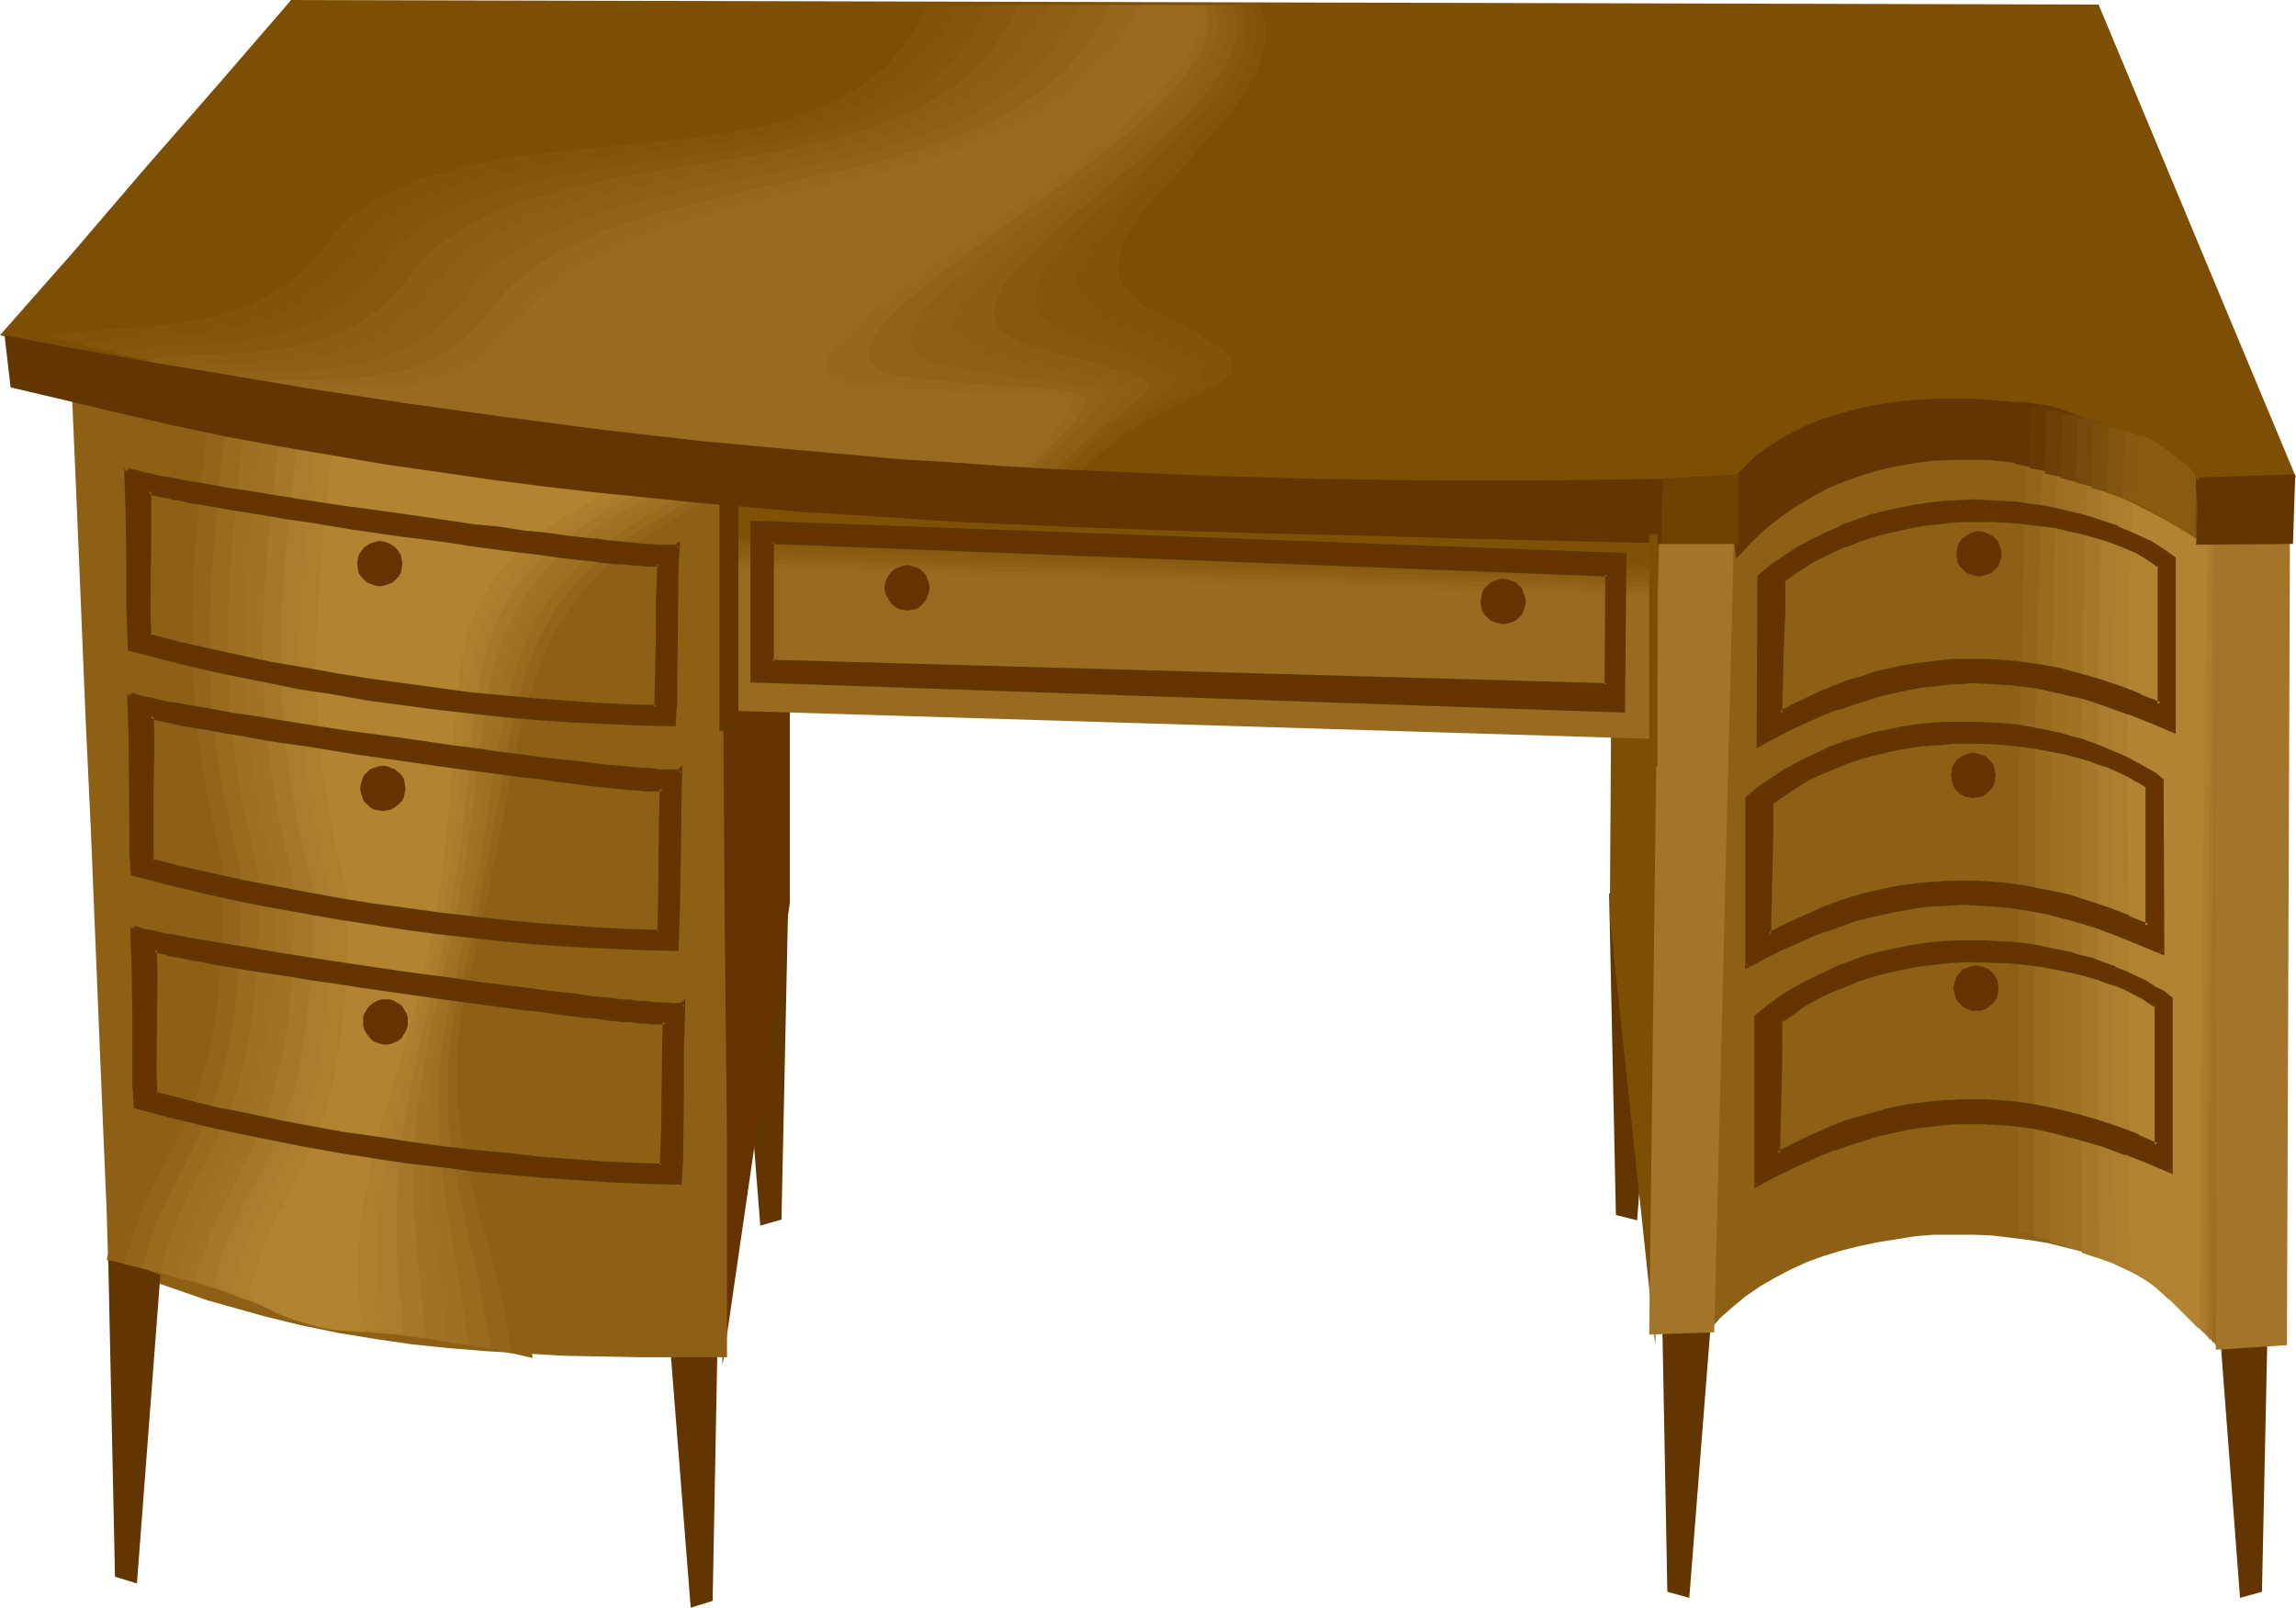 <?xml version="1.0" encoding="UTF-8" standalone="no"?>
<svg
   version="1.0"
   width="129.766mm"
   height="90.87mm"
   id="svg95"
   sodipodi:docname="Desk 07.wmf"
   xmlns:inkscape="http://www.inkscape.org/namespaces/inkscape"
   xmlns:sodipodi="http://sodipodi.sourceforge.net/DTD/sodipodi-0.dtd"
   xmlns="http://www.w3.org/2000/svg"
   xmlns:svg="http://www.w3.org/2000/svg">
  <sodipodi:namedview
     id="namedview95"
     pagecolor="#ffffff"
     bordercolor="#000000"
     borderopacity="0.25"
     inkscape:showpageshadow="2"
     inkscape:pageopacity="0.0"
     inkscape:pagecheckerboard="0"
     inkscape:deskcolor="#d1d1d1"
     inkscape:document-units="mm" />
  <defs
     id="defs1">
    <pattern
       id="WMFhbasepattern"
       patternUnits="userSpaceOnUse"
       width="6"
       height="6"
       x="0"
       y="0" />
  </defs>
  <path
     style="fill:#633500;fill-opacity:1;fill-rule:evenodd;stroke:none"
     d="m 354.873,271.524 1.293,68.527 4.686,1.293 5.171,-65.942 z"
     id="path1" />
  <path
     style="fill:#633500;fill-opacity:1;fill-rule:evenodd;stroke:none"
     d="m 343.723,190.875 1.454,68.689 4.525,1.131 5.171,-65.78 z"
     id="path2" />
  <path
     style="fill:#633500;fill-opacity:1;fill-rule:evenodd;stroke:none"
     d="m 484.638,271.524 -1.454,68.527 -4.686,1.293 -5.01,-65.942 z"
     id="path3" />
  <path
     style="fill:#633500;fill-opacity:1;fill-rule:evenodd;stroke:none"
     d="m 153.52,273.463 -1.293,68.527 -4.686,1.455 -5.171,-65.78 z"
     id="path4" />
  <path
     style="fill:#633500;fill-opacity:1;fill-rule:evenodd;stroke:none"
     d="m 168.387,192.006 -1.454,68.527 -4.525,1.293 -5.171,-65.78 z"
     id="path5" />
  <path
     style="fill:#663200;fill-opacity:1;fill-rule:evenodd;stroke:none"
     d="m 154.328,291.727 14.382,-98.751 v -43.315 h -16.16 z"
     id="path6" />
  <path
     style="fill:#7c4f05;fill-opacity:1;fill-rule:evenodd;stroke:none"
     d="m 353.58,287.363 -9.696,-91.316 0.323,-51.396 11.958,-0.323 z"
     id="path7" />
  <path
     style="fill:#996b21;fill-opacity:1;fill-rule:evenodd;stroke:none"
     d="m 154.005,106.185 v 45.577 l 200.869,6.142 0.97,-50.588 z"
     id="path8" />
  <path
     style="fill:#996b21;fill-opacity:1;fill-rule:evenodd;stroke:none"
     d="m 154.005,106.185 v 16.001 l 200.869,5.98 0.97,-20.849 z"
     id="path9" />
  <path
     style="fill:#7f5107;fill-opacity:1;fill-rule:evenodd;stroke:none"
     d="m 154.005,106.185 v 8.566 l 200.869,5.98 0.97,-13.415 z"
     id="path10" />
  <path
     style="fill:#96681e;fill-opacity:1;fill-rule:evenodd;stroke:none"
     d="m 154.005,106.185 v 3.717 3.717 7.596 l 100.515,3.071 100.353,3.071 0.97,-20.041 -100.838,-0.646 z"
     id="path11" />
  <path
     style="fill:#93651c;fill-opacity:1;fill-rule:evenodd;stroke:none"
     d="m 154.005,106.185 v 14.061 l 100.515,3.071 100.353,3.071 0.97,-19.071 -100.838,-0.646 z"
     id="path12" />
  <path
     style="fill:#8e6016;fill-opacity:1;fill-rule:evenodd;stroke:none"
     d="m 154.005,106.185 v 6.465 6.626 l 100.515,3.071 100.353,3.071 0.646,-9.051 0.323,-9.051 -100.838,-0.646 z"
     id="path13" />
  <path
     style="fill:#8c5e14;fill-opacity:1;fill-rule:evenodd;stroke:none"
     d="m 154.005,106.185 v 12.283 l 200.869,5.98 0.97,-17.132 -100.838,-0.646 z"
     id="path14" />
  <path
     style="fill:#895b11;fill-opacity:1;fill-rule:evenodd;stroke:none"
     d="m 154.005,106.185 v 11.313 l 100.515,3.071 100.353,3.071 0.646,-8.243 0.323,-8.081 -100.838,-0.646 z"
     id="path15" />
  <path
     style="fill:#87590f;fill-opacity:1;fill-rule:evenodd;stroke:none"
     d="m 154.005,106.185 v 10.344 l 100.515,3.071 100.353,3.071 0.97,-15.354 -100.838,-0.646 z"
     id="path16" />
  <path
     style="fill:#82540a;fill-opacity:1;fill-rule:evenodd;stroke:none"
     d="m 154.005,106.185 v 9.374 l 100.515,3.071 100.353,3.071 0.97,-14.384 -100.838,-0.646 z"
     id="path17" />
  <path
     style="fill:#7f5107;fill-opacity:1;fill-rule:evenodd;stroke:none"
     d="m 154.005,106.185 v 8.566 l 200.869,5.98 0.97,-13.415 z"
     id="path18" />
  <path
     style="fill:#8e6016;fill-opacity:1;fill-rule:evenodd;stroke:none"
     d="m 365.054,284.292 2.424,-2.748 2.747,-2.424 2.747,-2.263 3.07,-2.101 3.07,-1.778 3.394,-1.778 3.555,-1.616 3.555,-1.293 3.717,-1.131 3.878,-0.97 3.878,-0.808 4.04,-0.646 4.04,-0.646 4.04,-0.323 h 4.04 4.04 l 4.202,0.162 4.04,0.485 3.878,0.485 4.04,0.646 3.878,0.97 3.878,0.97 3.717,1.131 3.555,1.293 3.394,1.616 3.394,1.616 3.07,1.778 3.07,2.101 2.747,2.101 2.586,2.263 2.424,2.424 2.101,2.586 0.323,-173.258 -0.97,-1.616 -1.616,-1.455 -1.778,-1.616 -1.939,-1.616 -2.424,-1.616 -2.586,-1.455 -2.909,-1.455 -3.07,-1.455 -3.394,-1.293 -3.394,-1.293 -3.717,-1.293 -3.717,-0.97 -3.878,-0.97 -4.04,-0.808 -4.202,-0.808 -4.04,-0.485 -4.363,-0.485 -4.202,-0.162 h -4.202 l -4.363,0.162 -4.202,0.485 -4.04,0.646 -4.04,0.808 -4.04,1.293 -3.878,1.293 -3.717,1.778 -3.717,1.939 -1.616,1.131 -1.778,1.293 -1.616,1.131 -1.454,1.455 -1.616,1.455 -1.454,1.455 -1.454,1.616 -1.293,1.778 -1.293,1.778 -1.293,1.778 v 10.344 l -0.162,10.505 -0.323,21.011 -0.485,21.172 -1.131,42.506 -0.485,21.334 -0.485,21.011 v 10.505 z"
     id="path19" />
  <path
     style="fill:#8e6016;fill-opacity:1;fill-rule:evenodd;stroke:none"
     d="m 427.755,261.665 v -40.729 l 0.162,-40.729 0.323,-20.364 0.323,-20.526 0.646,-20.364 0.646,-20.364 2.747,0.162 3.07,0.323 3.394,0.485 3.394,0.646 3.555,0.808 3.394,0.97 3.555,1.131 3.555,1.131 3.394,1.455 3.232,1.455 3.07,1.616 2.747,1.778 2.586,1.778 1.131,0.97 0.97,0.97 0.97,0.97 0.808,1.131 0.808,0.97 0.646,1.131 -2.101,170.511 v 0 l -0.808,-1.778 -1.293,-1.778 -1.293,-1.939 -1.778,-1.939 -1.939,-1.939 -2.262,-1.939 -2.586,-1.939 -2.747,-1.778 -3.07,-1.939 -3.394,-1.616 -3.717,-1.778 -3.878,-1.616 -4.202,-1.455 -4.363,-1.455 -4.686,-1.293 z"
     id="path20" />
  <path
     style="fill:#93651c;fill-opacity:1;fill-rule:evenodd;stroke:none"
     d="m 431.148,262.958 v -40.89 l 0.162,-40.89 0.162,-20.526 0.323,-20.364 0.485,-20.526 0.646,-20.364 2.586,0.162 2.747,0.162 2.909,0.485 3.07,0.646 3.232,0.646 3.232,0.97 3.232,0.808 3.07,1.293 3.07,1.131 3.07,1.455 2.747,1.455 2.747,1.616 2.262,1.616 2.101,1.778 0.97,0.97 0.808,0.97 0.646,0.97 0.646,0.97 -0.97,85.498 -0.97,85.336 -0.97,-1.778 -1.131,-1.778 -1.454,-1.778 -1.616,-1.778 -1.778,-1.778 -2.101,-1.778 -2.424,-1.778 -2.586,-1.778 -2.747,-1.616 -3.07,-1.616 -3.232,-1.616 -3.555,-1.455 -3.717,-1.455 -3.878,-1.293 -4.202,-1.131 z"
     id="path21" />
  <path
     style="fill:#996b1e;fill-opacity:1;fill-rule:evenodd;stroke:none"
     d="M 434.542,264.089 V 223.199 l 0.162,-41.052 v -20.526 l 0.323,-20.526 0.646,-20.526 0.485,-20.526 2.262,0.162 2.424,0.323 2.424,0.323 2.747,0.485 2.909,0.646 2.909,0.808 2.909,0.808 2.909,1.131 2.909,1.131 2.747,1.131 2.586,1.455 2.424,1.293 2.262,1.616 1.939,1.616 1.778,1.778 0.646,0.97 0.485,0.808 -0.97,85.659 -0.97,85.498 -0.97,-1.616 -1.131,-1.778 -1.454,-1.778 -1.454,-1.616 -1.778,-1.778 -1.939,-1.616 -2.101,-1.616 -2.424,-1.616 -2.424,-1.455 -2.747,-1.455 -2.909,-1.455 -3.07,-1.293 -3.394,-1.293 -3.555,-1.131 -3.717,-1.131 z"
     id="path22" />
  <path
     style="fill:#9e7023;fill-opacity:1;fill-rule:evenodd;stroke:none"
     d="m 437.935,265.382 v -20.526 -20.526 -41.213 l 0.162,-20.688 0.323,-20.526 0.323,-20.526 0.646,-20.526 1.778,0.162 2.101,0.162 2.101,0.323 2.424,0.485 2.586,0.485 2.586,0.646 2.586,0.808 5.333,1.939 2.424,1.131 2.424,1.293 2.424,1.131 1.939,1.455 1.939,1.616 1.616,1.616 1.293,1.616 -1.131,85.659 -0.97,85.659 -0.97,-1.616 -1.293,-1.616 -1.293,-1.616 -1.454,-1.616 -1.616,-1.616 -1.778,-1.455 -1.939,-1.455 -2.101,-1.455 -2.101,-1.455 -2.424,-1.293 -2.586,-1.293 -2.747,-1.293 -2.909,-1.131 -3.07,-0.97 -3.232,-0.97 z"
     id="path23" />
  <path
     style="fill:#a07223;fill-opacity:1;fill-rule:evenodd;stroke:none"
     d="M 441.329,266.514 V 245.988 225.462 l -0.162,-41.375 0.162,-20.688 0.323,-20.688 0.323,-20.688 0.646,-20.364 h 1.454 l 1.616,0.162 1.939,0.323 2.101,0.323 2.101,0.485 2.262,0.485 2.424,0.808 2.262,0.808 2.424,0.808 2.262,0.97 2.262,1.131 2.101,1.293 1.778,1.131 1.778,1.455 1.454,1.455 1.293,1.455 -1.939,171.642 -1.131,-1.616 -1.131,-1.455 -1.293,-1.616 -1.454,-1.455 -1.454,-1.455 -1.616,-1.293 -1.778,-1.455 -1.778,-1.293 -1.939,-1.293 -2.101,-1.131 -2.101,-1.131 -2.424,-1.131 -2.424,-0.97 -2.586,-0.97 -2.747,-0.97 z"
     id="path24" />
  <path
     style="fill:#a57728;fill-opacity:1;fill-rule:evenodd;stroke:none"
     d="m 444.723,267.645 v -20.364 l -0.162,-20.688 v -41.537 -20.849 l 0.323,-20.688 0.323,-20.688 0.646,-20.364 h 1.131 1.293 l 1.454,0.323 1.778,0.323 1.778,0.323 1.939,0.485 2.101,0.646 2.101,0.646 2.101,0.646 1.939,0.97 2.101,0.97 1.939,0.97 1.778,1.131 1.616,1.293 1.293,1.293 1.293,1.293 -0.97,85.983 -0.97,85.821 -2.424,-2.909 -2.586,-2.748 -2.747,-2.586 -1.454,-1.293 -1.616,-1.131 -1.616,-1.131 -1.778,-1.131 -1.778,-0.808 -2.101,-0.97 -1.939,-0.97 -2.101,-0.808 -2.262,-0.646 z"
     id="path25" />
  <path
     style="fill:#aa7c2d;fill-opacity:1;fill-rule:evenodd;stroke:none"
     d="m 448.278,268.776 -0.162,-20.364 v -20.849 l -0.162,-41.537 V 165.177 l 0.162,-20.688 0.323,-20.849 0.646,-20.364 h 1.616 l 1.131,0.162 1.454,0.162 1.454,0.323 1.778,0.323 1.616,0.485 1.778,0.646 3.717,1.293 1.778,0.97 1.778,0.808 1.616,0.97 1.454,1.131 1.293,1.131 1.131,1.293 -0.808,86.144 -0.97,85.821 -2.424,-2.748 -2.586,-2.586 -2.424,-2.263 -2.586,-2.263 -2.747,-1.778 -3.07,-1.778 -3.232,-1.455 -1.778,-0.646 z"
     id="path26" />
  <path
     style="fill:#ad7f2d;fill-opacity:1;fill-rule:evenodd;stroke:none"
     d="m 451.671,270.069 -0.162,-20.526 v -20.688 l -0.162,-20.849 -0.162,-21.011 v -21.011 l 0.162,-20.849 0.323,-20.688 0.646,-20.526 h 0.323 0.646 0.808 l 0.97,0.323 1.293,0.162 1.293,0.323 1.454,0.323 1.454,0.485 3.232,1.131 1.616,0.646 1.454,0.808 1.616,0.97 1.293,0.808 1.293,1.131 0.97,1.131 -1.778,172.127 -1.293,-1.293 -1.293,-1.293 -2.262,-2.424 -2.262,-2.101 -2.101,-1.778 -2.262,-1.616 -2.262,-1.455 -2.262,-1.131 z"
     id="path27" />
  <path
     style="fill:#b28432;fill-opacity:1;fill-rule:evenodd;stroke:none"
     d="m 455.065,271.201 -0.162,-20.526 v -20.849 l -0.323,-41.86 -0.162,-21.011 0.162,-21.011 0.323,-20.688 0.323,-10.182 0.323,-10.344 v 0 l 0.162,-0.162 0.485,0.162 h 0.646 l 0.808,0.162 1.131,0.162 1.131,0.323 1.293,0.323 2.586,0.97 2.747,1.131 1.293,0.646 1.293,0.808 1.131,0.97 1.131,0.97 -1.778,172.612 -1.454,-1.455 -1.131,-1.131 -1.131,-1.131 -1.131,-1.131 -0.97,-0.97 -0.97,-0.808 -1.778,-1.616 -1.454,-1.293 -1.616,-1.131 -1.454,-1.131 z"
     id="path28" />
  <path
     style="fill:#7c4f05;fill-opacity:1;fill-rule:evenodd;stroke:none"
     d="m 62.054,0 386.224,0.97 42.178,101.013 -22.624,0.97 v 0.162 l -1.131,-1.293 -1.454,-1.293 -1.616,-1.131 -1.939,-1.293 -2.101,-0.97 -2.262,-1.131 -2.586,-0.97 -2.747,-0.808 -2.747,-0.808 -3.07,-0.808 -3.07,-0.646 -3.232,-0.485 -3.394,-0.485 -3.394,-0.485 -3.555,-0.323 -3.555,-0.162 h -3.717 -3.717 l -3.555,0.162 -3.717,0.162 -3.717,0.323 -3.717,0.485 -3.555,0.646 -3.555,0.646 -3.555,0.97 -3.394,0.97 -3.394,1.131 -3.232,1.293 -3.07,1.455 -2.909,1.616 -2.909,1.616 -2.586,1.939 -23.917,0.323 -23.755,0.162 -23.432,0.162 -23.432,-0.162 -23.109,-0.323 -23.109,-0.646 -22.947,-0.97 -11.474,-0.485 -11.474,-0.808 -11.474,-0.808 -11.474,-0.808 -11.474,-1.131 -11.312,-1.131 L 127.664,95.518 116.352,94.225 104.717,92.609 93.243,90.993 81.77,89.053 70.134,87.114 58.661,85.013 47.026,82.589 35.39,80.164 23.594,77.578 11.797,74.669 0,71.598 15.675,53.82 31.027,35.88 46.702,17.94 62.054,0.162 Z"
     id="path29" />
  <path
     style="fill:#633500;fill-opacity:1;fill-rule:evenodd;stroke:none"
     d="m 370.872,119.277 1.616,-1.616 1.454,-1.616 3.07,-2.909 3.232,-2.586 3.232,-2.263 3.555,-2.101 3.555,-1.939 3.555,-1.455 3.717,-1.293 3.717,-1.131 3.878,-0.808 3.717,-0.646 3.878,-0.485 3.878,-0.162 h 3.717 3.878 l 3.717,0.323 3.555,0.485 3.555,0.485 3.555,0.646 3.394,0.808 3.232,0.808 3.232,1.131 2.909,0.97 2.909,1.131 2.586,1.293 2.424,1.131 2.262,1.455 2.101,1.131 1.778,1.455 1.616,1.293 1.293,1.293 0.97,1.293 1.939,-10.667 -1.939,-2.101 -2.262,-2.101 -2.262,-1.778 -2.586,-1.778 -2.747,-1.616 -2.909,-1.616 -3.07,-1.455 -3.232,-1.293 -3.394,-1.131 -3.394,-1.131 -3.555,-0.808 -3.717,-0.808 -3.717,-0.646 -3.555,-0.646 -3.878,-0.323 -3.717,-0.323 h -3.878 -3.717 l -3.717,0.162 -3.717,0.323 -3.717,0.485 -3.555,0.646 -3.555,0.808 -3.394,0.97 -3.232,0.97 -3.232,1.293 -2.909,1.455 -2.909,1.616 -2.747,1.778 -2.424,1.778 -2.262,2.263 -2.101,2.101 0.162,1.293 0.162,1.293 v 2.263 1.939 l -0.162,2.101 -0.162,1.778 v 2.101 2.263 l 0.162,1.293 z"
     id="path30" />
  <path
     style="fill:#8e6016;fill-opacity:1;fill-rule:evenodd;stroke:none"
     d="m 15.352,83.882 0.485,11.152 0.485,11.313 0.485,11.475 0.485,11.637 0.97,23.597 1.131,23.92 0.97,23.758 0.97,23.597 0.485,11.637 0.485,11.475 0.485,11.475 0.323,11.152 4.363,1.778 4.363,1.616 4.202,1.455 8.403,2.909 4.04,1.131 4.04,1.131 4.04,1.131 7.918,1.939 7.918,1.616 7.918,1.293 7.757,1.131 7.918,0.808 7.918,0.646 8.08,0.485 8.242,0.485 8.403,0.162 8.565,0.162 h 8.888 9.211 v -22.95 -23.112 l -0.485,-46.224 -0.323,-46.385 -0.162,-23.112 v -22.95 h -0.162 -0.162 -0.646 l -0.646,-0.162 -0.808,-0.162 h -0.97 l -1.131,-0.162 -1.454,-0.162 -1.454,-0.323 -1.778,-0.162 -1.616,-0.162 -1.939,-0.323 -2.101,-0.323 -2.101,-0.162 -2.424,-0.323 -2.262,-0.323 -2.586,-0.323 -2.586,-0.323 -5.333,-0.808 -5.818,-0.808 -5.979,-0.808 -6.141,-0.808 L 97.929,97.781 84.84,96.003 71.912,94.064 65.61,93.094 59.307,92.286 53.49,91.316 47.672,90.508 42.178,89.538 39.592,89.053 37.168,88.73 34.744,88.245 32.482,87.922 30.219,87.599 28.28,87.114 26.341,86.791 24.563,86.467 22.947,86.144 21.331,85.821 20.038,85.498 18.907,85.174 17.776,85.013 l -0.808,-0.323 -0.646,-0.323 -0.485,-0.162 -0.323,-0.162 z"
     id="path31" />
  <path
     style="fill:#a3752b;fill-opacity:1;fill-rule:evenodd;stroke:none"
     d="m 354.388,114.751 -2.101,170.349 13.898,-0.485 4.202,-170.511 z"
     id="path32" />
  <path
     style="fill:#a3752b;fill-opacity:1;fill-rule:evenodd;stroke:none"
     d="m 473.164,114.105 0.162,174.228 15.19,-0.97 0.646,-173.258 z"
     id="path33" />
  <path
     style="fill:#633500;fill-opacity:1;fill-rule:evenodd;stroke:none"
     d="m 23.109,268.292 1.454,68.527 4.686,1.455 5.01,-65.942 z"
     id="path34" />
  <path
     style="fill:#663200;fill-opacity:1;fill-rule:evenodd;stroke:none"
     d="m 160.792,111.68 186.163,6.95 -0.323,33.132 -185.84,-6.303 z m 4.04,4.041 v 25.698 l 178.406,4.849 0.162,-23.597 z"
     id="path35" />
  <path
     style="fill:#633500;fill-opacity:1;fill-rule:evenodd;stroke:none"
     d="m 161.115,111.68 -0.323,0.323 186.163,6.95 -0.485,-0.323 -0.162,33.132 0.323,-0.485 -185.84,-6.303 0.323,0.485 v -33.779 l -0.808,-0.485 v 34.587 l 186.809,6.465 0.323,-34.102 -187.133,-6.95 z"
     id="path36" />
  <path
     style="fill:#633500;fill-opacity:1;fill-rule:evenodd;stroke:none"
     d="M 164.509,115.236 V 141.742 l 179.214,5.01 0.162,-24.405 -179.376,-7.111 0.323,0.97 178.568,6.95 -0.485,-0.485 -0.162,23.597 0.485,-0.323 -178.406,-5.01 0.485,0.485 v -25.698 l -0.485,0.485 z"
     id="path37" />
  <path
     style="fill:#663200;fill-opacity:1;fill-rule:evenodd;stroke:none"
     d="m 380.406,152.409 v -7.111 l 0.323,-7.111 0.162,-7.111 v -7.111 l 2.586,-1.778 2.424,-1.616 2.586,-1.455 2.747,-1.293 2.747,-1.293 2.747,-1.131 2.909,-0.97 2.747,-0.808 2.909,-0.646 2.909,-0.646 2.909,-0.323 2.909,-0.485 2.909,-0.162 2.909,-0.323 h 2.909 2.747 l 2.909,0.162 2.747,0.162 2.747,0.323 2.586,0.323 2.586,0.485 2.586,0.485 2.424,0.485 2.424,0.646 2.262,0.646 2.101,0.808 2.101,0.646 1.939,0.97 1.778,0.808 1.616,0.97 1.616,0.808 1.454,0.97 v 29.738 l -4.202,-1.778 -4.202,-1.616 -4.363,-1.455 -4.525,-1.455 -4.686,-1.131 -4.848,-0.808 -4.848,-0.646 -5.171,-0.323 h -5.171 -2.586 l -5.333,0.485 -2.747,0.485 -2.747,0.485 -2.747,0.646 -2.747,0.646 -2.747,0.808 -2.909,0.97 -2.747,1.131 -2.909,1.131 -2.909,1.293 -2.909,1.455 z m -4.686,6.626 3.394,-1.778 3.394,-1.778 3.394,-1.455 3.232,-1.455 3.232,-1.293 3.232,-1.131 3.07,-0.97 3.07,-0.808 2.909,-0.808 3.07,-0.646 2.909,-0.485 2.909,-0.323 2.747,-0.323 2.747,-0.162 h 2.747 2.747 l 2.747,0.162 2.586,0.162 5.171,0.646 5.171,1.131 4.848,1.293 5.01,1.455 4.848,1.778 4.686,1.939 4.848,1.939 v -36.85 l -1.778,-1.131 -1.778,-1.131 -1.939,-1.131 -2.101,-1.131 -2.262,-0.97 -2.262,-0.97 -2.262,-0.808 -2.586,-0.97 -2.586,-0.646 -2.747,-0.808 -2.747,-0.646 -2.747,-0.485 -2.909,-0.485 -3.07,-0.323 -2.909,-0.323 h -3.07 l -3.07,-0.162 -3.07,0.162 -3.232,0.162 -3.07,0.323 -3.07,0.485 -3.232,0.646 -3.232,0.646 -3.07,0.808 -3.07,0.97 -3.232,1.293 -2.909,1.293 -3.07,1.455 -2.909,1.778 -3.07,1.778 -2.747,1.939 -2.909,2.263 z"
     id="path38" />
  <path
     style="fill:#633500;fill-opacity:1;fill-rule:evenodd;stroke:none"
     d="m 380.083,151.924 0.646,0.485 0.162,-7.111 0.162,-7.111 0.323,-7.111 v -7.111 l -0.162,0.323 2.424,-1.778 2.586,-1.616 h -0.162 l 2.586,-1.455 2.747,-1.293 2.747,-1.293 v 0.162 l 2.747,-1.131 v 0 l 2.747,-0.97 2.909,-0.808 2.909,-0.646 v 0 l 2.909,-0.646 2.747,-0.485 3.07,-0.323 2.747,-0.323 v 0 l 2.909,-0.162 h 2.909 2.747 l 2.909,0.162 2.747,0.162 v 0 l 2.586,0.323 2.747,0.323 2.586,0.323 2.586,0.646 h -0.162 l 2.424,0.485 2.424,0.646 2.262,0.646 2.101,0.646 2.101,0.808 v 0 l 1.939,0.808 1.778,0.808 1.616,0.97 v 0 l 1.454,0.97 1.454,0.97 -0.162,-0.485 v 29.738 l 0.646,-0.485 -4.202,-1.616 v -0.162 l -4.202,-1.616 v 0 l -4.363,-1.455 -4.525,-1.293 -4.686,-1.293 h -0.162 l -4.686,-0.808 -5.01,-0.646 v 0 l -5.171,-0.323 h -5.171 -2.586 v 0 l -5.333,0.646 -2.747,0.323 -2.747,0.485 h -0.162 l -2.747,0.646 -2.747,0.646 -2.747,0.97 -2.909,0.808 v 0 l -2.909,1.131 v 0 l -2.747,1.131 -3.07,1.455 -2.747,1.293 -3.07,1.616 -0.162,1.131 3.555,-1.939 2.909,-1.455 2.909,-1.293 2.909,-1.131 v 0 l 2.747,-0.97 v 0 l 2.909,-0.97 2.747,-0.808 2.747,-0.646 2.747,-0.646 v 0 l 2.747,-0.646 2.586,-0.323 5.494,-0.485 h -0.162 2.586 5.171 l 5.171,0.323 h -0.162 l 5.01,0.485 4.686,0.97 v 0 l 4.686,1.131 4.525,1.293 4.363,1.616 v 0 l 4.202,1.616 v -0.162 l 4.686,2.101 v -30.546 l -1.616,-1.131 -1.454,-0.97 v 0 l -1.778,-0.808 -1.778,-0.97 -1.939,-0.808 v 0 l -2.101,-0.808 -2.101,-0.646 -2.262,-0.808 -2.424,-0.485 -2.424,-0.646 v 0 l -2.586,-0.485 -2.586,-0.323 -2.747,-0.485 -2.586,-0.162 h -0.162 l -2.747,-0.323 h -2.909 l -2.747,-0.162 -2.909,0.162 -2.909,0.162 v 0 l -2.909,0.162 -2.909,0.485 -2.909,0.485 -2.909,0.485 v 0 l -3.07,0.646 -2.747,0.97 -2.747,0.97 h -0.162 l -2.747,0.97 v 0.162 l -2.747,1.131 -2.747,1.293 -2.586,1.616 h -0.162 l -2.424,1.455 -2.586,2.101 -0.162,7.273 -0.162,7.111 -0.323,7.111 v 7.758 z"
     id="path39" />
  <path
     style="fill:#633500;fill-opacity:1;fill-rule:evenodd;stroke:none"
     d="m 375.235,159.844 4.202,-2.263 3.394,-1.778 3.232,-1.455 3.232,-1.455 3.232,-1.293 v 0.162 l 3.232,-1.131 3.07,-0.97 3.07,-0.97 2.909,-0.646 v 0 l 2.909,-0.646 2.909,-0.485 2.909,-0.323 2.747,-0.323 v 0 l 2.747,-0.162 2.747,-0.162 2.747,0.162 2.747,0.162 h -0.162 l 2.747,0.162 5.171,0.646 5.01,1.131 v 0 l 5.01,1.131 4.848,1.616 4.848,1.778 -0.162,-0.162 4.848,1.939 5.333,2.263 V 119.115 l -1.778,-1.293 -1.939,-1.293 -1.778,-1.131 h -0.162 l -2.101,-0.97 -2.101,-0.97 -2.424,-0.97 v -0.162 l -2.424,-0.808 -2.424,-0.808 -2.586,-0.808 -2.747,-0.646 -2.747,-0.646 v 0 l -2.909,-0.646 -2.909,-0.323 -2.909,-0.485 -3.07,-0.162 v 0 l -3.07,-0.162 -3.07,-0.162 -3.07,0.162 -3.232,0.162 v 0 l -3.07,0.323 -3.232,0.485 -3.232,0.646 v 0 l -3.07,0.646 -3.232,0.808 -3.07,1.131 v 0 l -3.232,1.131 v 0.162 l -2.909,1.293 -3.07,1.455 -3.07,1.616 v 0 l -2.909,1.939 -2.909,1.939 v 0 l -2.909,2.424 -0.162,36.85 0.97,-0.808 v -35.88 l -0.162,0.323 2.747,-2.263 v 0.162 l 2.909,-2.101 2.909,-1.778 v 0 l 2.909,-1.616 3.07,-1.455 3.07,-1.455 v 0.162 l 3.07,-1.293 v 0 l 3.07,-0.97 3.07,-0.808 3.232,-0.808 h -0.162 l 3.232,-0.646 3.07,-0.323 3.232,-0.323 h -0.162 l 3.232,-0.323 h 3.07 3.07 l 3.07,0.162 h -0.162 l 3.07,0.323 2.909,0.323 2.909,0.485 2.909,0.485 h -0.162 l 2.747,0.646 2.747,0.646 2.586,0.808 2.586,0.808 2.262,0.97 V 113.135 l 2.262,0.97 2.262,1.131 2.101,0.97 h -0.162 l 1.939,1.131 1.939,1.131 1.616,1.131 -0.162,-0.323 v 36.85 l 0.646,-0.323 -4.686,-2.101 -4.848,-1.939 h -0.162 l -4.848,-1.778 -4.848,-1.455 -5.01,-1.293 v 0 l -5.171,-0.97 -5.171,-0.808 -2.586,-0.162 v 0 l -2.747,-0.162 h -2.747 -2.747 l -2.747,0.323 v 0 l -2.909,0.162 -2.909,0.323 -2.909,0.646 -2.909,0.485 v 0 l -3.07,0.808 -3.07,0.808 -3.07,0.97 -3.232,1.131 v 0.162 l -3.232,1.131 -3.232,1.455 -3.394,1.616 -3.394,1.616 -3.394,1.939 0.646,0.323 z"
     id="path40" />
  <path
     style="fill:#663200;fill-opacity:1;fill-rule:evenodd;stroke:none"
     d="m 377.982,199.602 v -6.95 l 0.323,-14.061 0.162,-7.111 2.424,-1.939 2.586,-1.616 2.586,-1.455 2.586,-1.293 2.747,-1.293 2.909,-0.97 2.747,-0.97 2.909,-0.97 2.909,-0.646 2.909,-0.485 2.909,-0.646 2.909,-0.323 2.909,-0.162 2.909,-0.162 2.909,-0.162 h 2.747 l 2.909,0.162 2.747,0.162 2.747,0.323 2.586,0.323 2.586,0.485 5.01,0.97 2.424,0.646 2.262,0.646 2.101,0.808 2.101,0.808 1.939,0.808 1.778,0.808 1.616,0.97 1.454,0.808 1.454,0.97 v 29.738 l -4.04,-1.778 -4.202,-1.616 -4.363,-1.455 -4.525,-1.455 -4.686,-0.97 -4.848,-0.97 -5.01,-0.646 -5.01,-0.323 h -5.171 -2.586 l -2.586,0.323 -2.747,0.323 -2.747,0.323 -2.747,0.485 -2.747,0.646 -2.747,0.646 -2.909,0.808 -2.747,0.97 -2.909,0.97 -2.909,1.293 -2.747,1.293 -2.909,1.455 z m -4.686,6.788 3.394,-1.778 3.394,-1.778 3.394,-1.616 3.232,-1.293 3.232,-1.293 3.07,-1.131 3.07,-0.97 3.07,-0.808 3.07,-0.808 2.909,-0.646 2.909,-0.485 2.909,-0.323 2.909,-0.323 2.747,-0.162 h 2.747 2.747 l 2.586,0.162 2.586,0.162 5.333,0.646 5.01,1.131 5.01,1.293 4.848,1.455 4.848,1.778 4.686,1.939 4.848,1.939 V 166.632 l -1.778,-1.131 -1.778,-1.131 -1.939,-1.131 -2.101,-1.131 -2.101,-0.97 -2.262,-0.97 -2.424,-0.97 -2.586,-0.808 -2.586,-0.808 -2.586,-0.646 -5.656,-1.131 -2.909,-0.485 -2.909,-0.323 -3.07,-0.162 -2.909,-0.162 -3.07,-0.162 -3.232,0.162 -3.07,0.162 -3.07,0.323 -3.232,0.485 -3.232,0.646 -3.07,0.646 -3.07,0.808 -3.232,1.131 -3.07,1.131 -3.07,1.293 -3.07,1.616 -2.909,1.616 -2.909,1.778 -2.909,2.101 -2.747,2.101 z"
     id="path41" />
  <path
     style="fill:#633500;fill-opacity:1;fill-rule:evenodd;stroke:none"
     d="m 377.659,199.279 0.646,0.323 0.162,-6.95 0.323,-14.061 v -7.111 l -0.162,0.323 2.586,-1.778 2.424,-1.616 v 0 l 2.586,-1.616 2.747,-1.293 2.747,-1.131 v 0 l 2.747,-1.131 v 0 l 2.747,-0.97 2.909,-0.808 2.909,-0.646 h -0.162 l 2.909,-0.646 2.909,-0.485 2.909,-0.323 2.909,-0.162 v 0 l 2.909,-0.323 h 2.909 2.747 l 2.909,0.162 2.747,0.162 h -0.162 l 2.747,0.323 2.747,0.323 2.586,0.485 5.01,0.97 h -0.162 l 2.424,0.646 2.262,0.646 2.101,0.808 2.101,0.646 v 0 l 1.778,0.808 1.778,0.808 1.778,0.97 h -0.162 l 1.616,0.808 1.454,0.97 -0.323,-0.323 v 29.738 l 0.646,-0.485 -4.04,-1.616 v -0.162 l -4.202,-1.616 v 0 l -4.363,-1.455 -4.525,-1.455 -4.686,-0.97 h -0.162 l -4.686,-0.97 -5.01,-0.646 h -0.162 l -5.01,-0.323 h -5.171 l -2.586,0.162 h -0.162 l -2.586,0.162 -2.747,0.323 -2.747,0.323 -2.586,0.485 -2.747,0.646 h -0.162 l -2.747,0.646 -2.747,0.808 -2.909,0.97 -2.909,1.131 v 0 l -2.909,1.293 -2.909,1.293 -2.747,1.293 -3.07,1.616 -0.162,1.131 3.555,-1.939 2.909,-1.455 2.909,-1.293 2.747,-1.131 v 0 l 2.909,-0.97 2.747,-0.97 2.909,-0.808 2.747,-0.808 v 0 l 2.747,-0.485 2.586,-0.485 2.747,-0.485 2.747,-0.323 2.586,-0.162 v 0 l 2.586,-0.162 5.171,0.162 5.01,0.323 v 0 l 5.01,0.646 4.686,0.808 v 0 l 4.686,1.131 4.525,1.293 4.363,1.455 v 0 l 4.202,1.778 v -0.162 l 4.686,2.101 v -30.546 l -1.616,-1.131 -1.454,-0.97 h -0.162 l -1.616,-0.808 -1.778,-0.97 -1.939,-0.808 v 0 l -2.101,-0.808 -2.262,-0.808 -2.101,-0.646 -2.424,-0.485 v 0 l -5.01,-1.131 -2.747,-0.485 -2.586,-0.323 -2.747,-0.323 v 0 l -2.747,-0.162 -2.909,-0.162 h -2.747 l -2.909,0.162 -2.909,0.162 v 0 l -3.07,0.323 -2.747,0.323 -3.07,0.485 -2.909,0.485 v 0 l -2.909,0.808 -2.909,0.808 -2.747,0.97 v 0 l -2.909,1.131 v 0 l -2.747,1.131 -2.586,1.455 -2.747,1.455 v 0 l -2.424,1.616 -2.747,1.939 v 7.435 l -0.485,14.061 v 7.758 z"
     id="path42" />
  <path
     style="fill:#633500;fill-opacity:1;fill-rule:evenodd;stroke:none"
     d="m 372.811,207.037 4.04,-2.101 3.394,-1.778 3.394,-1.455 3.232,-1.455 3.232,-1.293 -0.162,0.162 3.232,-1.131 3.07,-1.131 3.07,-0.808 3.07,-0.646 h -0.162 l 3.07,-0.646 2.747,-0.485 2.909,-0.485 2.909,-0.162 v 0 l 2.747,-0.162 2.747,-0.162 2.747,0.162 2.586,0.162 v 0 l 2.586,0.162 5.171,0.646 5.171,0.97 h -0.162 l 5.01,1.293 4.848,1.455 4.848,1.778 v 0 l 4.686,1.939 5.494,2.263 -0.162,-37.658 -1.778,-1.455 -1.778,-0.97 -1.939,-1.131 h -0.162 l -1.939,-1.131 -2.262,-0.97 -2.262,-0.97 v 0 l -2.424,-0.97 v 0 l -2.586,-0.97 -2.586,-0.646 -2.586,-0.808 h -0.162 l -5.656,-1.131 -2.747,-0.485 -3.07,-0.323 -2.909,-0.162 h -0.162 l -2.909,-0.162 h -3.07 -3.232 l -3.07,0.162 v 0 l -3.232,0.323 -3.07,0.485 -3.232,0.646 v 0 l -3.232,0.646 -3.07,0.97 -3.232,0.97 -3.07,1.131 v 0 l -3.07,1.455 -3.07,1.455 -2.909,1.616 h -0.162 l -2.909,1.939 -2.909,1.939 -2.909,2.424 v 36.688 l 0.808,-0.646 v -35.88 l -0.162,0.323 2.909,-2.101 2.747,-2.101 3.07,-1.778 h -0.162 l 2.909,-1.616 3.07,-1.616 3.07,-1.293 v 0.162 l 3.07,-1.293 3.07,-0.97 3.232,-0.808 3.07,-0.646 v 0 l 3.232,-0.646 3.07,-0.485 3.07,-0.323 v 0 l 3.07,-0.162 3.232,-0.162 3.07,0.162 h 2.909 v 0 l 3.07,0.323 2.909,0.323 2.909,0.485 5.494,1.131 v 0 l 2.586,0.646 2.747,0.808 2.424,0.808 v 0 l 2.424,0.97 v 0 l 2.262,0.97 2.101,0.97 2.101,0.97 v 0 l 1.939,1.131 1.778,1.131 1.616,1.293 -0.162,-0.485 v 36.85 l 0.646,-0.323 -4.686,-2.101 -4.848,-1.939 v 0 l -4.848,-1.778 -4.848,-1.455 -5.01,-1.293 v 0 l -5.171,-0.97 -5.171,-0.808 -2.586,-0.162 h -0.162 l -2.586,-0.162 h -2.747 -2.747 l -2.747,0.162 h -0.162 l -2.909,0.323 -2.747,0.323 -2.909,0.485 -2.909,0.646 h -0.162 l -2.909,0.808 -3.07,0.808 -3.232,0.97 -3.07,1.131 h -0.162 l -3.07,1.293 -3.394,1.455 -3.232,1.616 -3.394,1.616 -3.555,1.939 0.646,0.323 z"
     id="path43" />
  <path
     style="fill:#663200;fill-opacity:1;fill-rule:evenodd;stroke:none"
     d="m 379.76,246.473 0.162,-7.111 0.162,-7.111 0.162,-7.111 0.162,-7.111 2.424,-1.778 2.424,-1.616 2.747,-1.455 2.586,-1.293 2.747,-1.293 2.747,-1.131 2.909,-0.808 2.909,-0.97 2.747,-0.646 2.909,-0.646 2.909,-0.485 2.909,-0.323 2.909,-0.162 2.909,-0.162 2.909,-0.162 5.656,0.162 2.747,0.162 5.333,0.646 2.747,0.485 2.424,0.485 2.424,0.646 2.424,0.485 2.262,0.646 2.101,0.808 2.101,0.808 1.939,0.808 1.778,0.808 1.616,0.97 1.616,0.808 1.454,0.97 v 29.738 l -4.202,-1.778 -4.202,-1.616 -4.363,-1.455 -4.525,-1.293 -4.686,-1.293 -4.686,-0.808 -5.01,-0.646 -5.01,-0.323 h -5.171 -2.586 l -2.747,0.323 -2.586,0.162 -2.747,0.485 -2.747,0.485 -2.747,0.646 -2.747,0.646 -2.909,0.808 -2.747,0.97 -2.909,1.131 -2.909,1.131 -2.909,1.293 -2.747,1.455 z m -4.525,6.626 3.394,-1.778 3.394,-1.778 3.232,-1.455 3.394,-1.455 3.07,-1.293 3.232,-1.131 3.07,-0.97 3.07,-0.97 2.909,-0.646 3.07,-0.646 2.909,-0.485 2.909,-0.323 2.747,-0.323 2.747,-0.162 h 2.747 2.747 l 2.747,0.162 2.586,0.162 5.171,0.808 5.01,0.97 5.01,1.293 5.01,1.455 4.686,1.778 4.848,1.939 4.686,2.101 v -37.011 l -1.616,-1.131 -1.778,-1.131 -1.939,-1.131 -2.101,-1.131 -2.262,-0.97 -2.262,-0.97 -2.424,-0.97 -2.424,-0.808 -2.586,-0.808 -2.747,-0.646 -2.747,-0.646 -2.909,-0.485 -2.747,-0.485 -3.07,-0.323 -2.909,-0.162 -3.07,-0.162 -3.07,-0.162 -3.07,0.162 -3.232,0.162 -3.07,0.323 -3.232,0.485 -3.07,0.646 -3.07,0.646 -3.232,0.808 -3.07,1.131 -3.07,1.131 -3.07,1.293 -3.07,1.455 -2.909,1.778 -3.07,1.778 -2.747,1.939 -2.747,2.263 z"
     id="path44" />
  <path
     style="fill:#633500;fill-opacity:1;fill-rule:evenodd;stroke:none"
     d="m 379.598,245.988 0.646,0.485 0.162,-7.111 0.162,-7.111 0.162,-7.111 v -7.111 l -0.162,0.485 2.586,-1.778 2.424,-1.778 v 0 l 2.586,-1.455 2.586,-1.293 2.909,-1.131 v 0 l 2.747,-1.131 h -0.162 l 2.909,-0.97 2.747,-0.808 2.909,-0.646 v 0 l 2.909,-0.646 2.909,-0.485 2.909,-0.323 2.909,-0.323 h -0.162 l 2.909,-0.162 h 2.909 l 5.656,0.162 2.747,0.162 v 0 l 5.333,0.646 2.586,0.485 2.586,0.485 h -0.162 l 2.424,0.485 2.424,0.646 2.262,0.646 2.101,0.808 2.101,0.646 v 0 l 1.939,0.808 1.778,0.97 1.616,0.808 v 0 l 1.454,0.97 1.454,0.97 -0.162,-0.485 v 29.738 l 0.646,-0.323 -4.04,-1.778 v -0.162 l -4.363,-1.616 v 0 l -4.363,-1.455 -4.525,-1.293 -4.686,-1.131 v 0 l -4.848,-0.97 -4.848,-0.646 h -0.162 l -5.01,-0.323 h -5.171 l -2.586,0.162 h -0.162 l -2.586,0.162 -2.747,0.323 -2.747,0.323 -2.586,0.485 h -0.162 l -2.747,0.646 -2.747,0.808 -2.909,0.808 -2.747,0.808 -2.909,1.131 v 0 l -2.909,1.293 -2.909,1.293 -2.909,1.455 -2.909,1.455 -0.162,1.131 3.555,-1.939 2.909,-1.293 2.747,-1.455 2.909,-1.131 v 0.162 l 2.909,-1.131 2.747,-0.97 2.747,-0.808 2.909,-0.646 2.747,-0.646 v 0 l 2.586,-0.485 2.747,-0.485 2.747,-0.162 2.586,-0.323 v 0 h 2.586 5.171 l 5.01,0.323 v 0 l 4.848,0.646 4.848,0.808 v 0 l 4.525,1.131 4.525,1.455 4.363,1.455 v 0 l 4.202,1.616 v 0 l 4.686,1.939 v -30.546 l -1.454,-1.131 -1.616,-0.97 v 0 l -1.778,-0.808 -1.778,-0.97 -1.939,-0.808 v 0 l -2.101,-0.808 -2.101,-0.646 -2.262,-0.808 -2.424,-0.485 -2.424,-0.646 v 0 l -2.586,-0.485 -2.586,-0.485 -5.333,-0.646 h -0.162 l -2.747,-0.162 -5.656,-0.162 -2.909,0.162 -2.909,0.162 v 0 l -2.909,0.323 -2.909,0.323 -2.909,0.485 -2.909,0.485 v 0 l -2.909,0.808 -2.909,0.808 -2.747,0.97 h -0.162 l -2.747,0.97 v 0.162 l -2.747,1.131 -2.747,1.455 -2.586,1.455 v 0 l -2.586,1.616 -2.586,1.939 -0.162,7.273 -0.162,7.111 -0.162,7.111 v 7.758 z"
     id="path45" />
  <path
     style="fill:#633500;fill-opacity:1;fill-rule:evenodd;stroke:none"
     d="m 374.75,253.907 4.04,-2.263 3.394,-1.616 3.394,-1.616 3.232,-1.455 3.232,-1.293 -0.162,0.162 3.232,-1.131 3.07,-0.97 3.07,-0.97 2.909,-0.646 v 0 l 2.909,-0.646 2.909,-0.485 2.909,-0.323 2.747,-0.323 v 0 l 2.747,-0.162 h 2.747 2.747 l 2.747,0.162 h -0.162 l 2.747,0.162 5.171,0.646 5.01,1.131 h -0.162 l 5.01,1.293 5.01,1.455 4.686,1.778 v -0.162 l 4.848,1.939 5.333,2.263 v -37.658 l -1.778,-1.455 -1.939,-0.97 -1.939,-1.293 v 0 l -2.101,-0.97 -2.101,-0.97 -2.424,-0.97 v -0.162 l -2.424,-0.808 v 0 l -2.424,-0.97 -2.747,-0.646 -2.586,-0.808 h -0.162 l -2.747,-0.485 -2.747,-0.646 -2.909,-0.485 -2.909,-0.323 -3.07,-0.162 v 0 l -3.07,-0.162 h -3.07 -3.07 l -3.232,0.162 v 0 l -3.07,0.323 -3.232,0.485 -3.07,0.646 h -0.162 l -3.07,0.646 -3.232,0.808 -3.07,1.131 -3.07,1.131 v 0 l -3.07,1.455 -3.07,1.455 -3.07,1.616 v 0 l -2.909,1.778 -2.909,2.101 -2.909,2.424 v 36.85 l 0.808,-0.808 v -35.88 l -0.162,0.323 2.909,-2.101 2.747,-2.101 2.909,-1.778 v 0 l 2.909,-1.616 3.07,-1.616 3.07,-1.293 v 0 l 3.07,-1.131 3.07,-0.97 3.07,-0.808 3.232,-0.808 h -0.162 l 3.232,-0.646 3.232,-0.323 3.07,-0.323 h -0.162 l 3.232,-0.162 3.07,-0.162 3.07,0.162 h 3.07 -0.162 l 3.07,0.323 2.909,0.323 2.909,0.485 2.909,0.485 2.747,0.646 h -0.162 l 2.747,0.646 2.586,0.808 2.424,0.808 v 0 l 2.424,0.97 v 0 l 2.262,0.97 2.262,0.808 1.939,1.131 v 0 l 1.939,1.131 1.778,1.131 1.778,1.293 -0.323,-0.485 v 37.011 l 0.646,-0.485 -4.686,-2.101 -4.848,-1.778 v -0.162 l -4.848,-1.616 -4.848,-1.616 -5.01,-1.293 v 0 l -5.171,-0.97 -5.171,-0.808 -2.586,-0.162 v 0 l -2.747,-0.162 h -2.747 -2.747 l -2.747,0.323 v 0 l -2.909,0.162 -2.909,0.485 -2.909,0.323 -2.909,0.646 v 0 l -3.07,0.808 -3.07,0.808 -3.07,0.97 -3.07,1.131 -0.162,0.162 -3.232,1.293 -3.232,1.293 -3.232,1.616 -3.394,1.616 -3.555,1.939 0.646,0.323 z"
     id="path46" />
  <path
     style="fill:#7c4f05;fill-opacity:1;fill-rule:evenodd;stroke:none"
     d="m 3.878,70.305 1.616,-0.323 1.616,-0.323 3.394,-0.485 3.717,-0.323 3.878,-0.323 4.04,-0.323 4.04,-0.323 4.363,-0.485 4.202,-0.808 4.363,-0.97 4.202,-1.293 2.101,-0.646 2.101,-0.808 2.101,-0.97 1.939,-1.131 2.101,-1.293 1.939,-1.293 1.778,-1.455 1.778,-1.616 1.778,-1.616 1.616,-1.939 1.616,-2.101 1.454,-2.263 1.616,-1.293 1.454,-1.455 1.616,-1.293 1.454,-1.131 1.778,-0.97 1.778,-1.131 3.555,-1.778 3.878,-1.616 4.04,-1.293 4.202,-1.131 4.363,-0.97 4.363,-0.646 4.686,-0.646 4.525,-0.646 4.686,-0.323 9.534,-0.808 4.848,-0.323 4.686,-0.323 9.373,-0.97 4.686,-0.485 4.525,-0.646 4.363,-0.808 4.202,-0.97 4.202,-1.131 4.04,-1.455 3.717,-1.616 3.555,-1.939 1.778,-0.97 1.616,-1.131 1.616,-1.131 1.616,-1.455 1.454,-1.293 1.293,-1.455 1.293,-1.616 1.293,-1.616 1.293,-1.778 0.97,-1.778 1.131,-1.939 0.97,-2.101 h 79.507 l 0.485,1.293 0.323,1.131 0.485,2.263 0.162,2.263 -0.162,2.263 -0.485,2.424 -0.808,2.263 -0.97,2.101 -1.131,2.263 -1.454,2.263 -1.454,2.263 -3.232,4.364 -3.555,4.202 -3.394,4.364 -1.616,1.939 -1.616,2.101 -1.293,2.101 -1.293,1.939 -0.97,1.939 -0.97,1.939 -0.485,1.778 -0.323,1.939 0.162,1.778 0.323,1.778 0.323,0.97 0.485,0.808 0.485,0.97 0.646,0.808 0.646,0.808 0.97,0.808 0.97,0.97 0.97,0.646 1.293,0.97 1.454,0.808 1.454,0.646 1.616,0.808 2.424,1.616 1.131,0.646 1.131,0.808 1.778,1.293 1.454,1.293 1.293,1.131 0.808,0.97 0.646,0.97 0.323,0.97 v 0.808 l -0.162,0.808 -0.323,0.808 -0.646,0.646 -0.808,0.808 -0.97,0.646 -1.131,0.646 -1.454,0.808 -1.454,0.646 -1.616,0.808 -1.778,0.808 -1.778,0.808 -1.939,0.808 -1.939,0.808 -4.202,2.101 -2.101,1.131 -2.262,1.131 -2.101,1.455 -2.101,1.293 -2.262,1.616 -2.101,1.616 -2.101,1.939 -1.939,1.778 -58.499,-3.071 -58.499,-3.071 z"
     id="path47" />
  <path
     style="fill:#82540a;fill-opacity:1;fill-rule:evenodd;stroke:none"
     d="m 10.827,71.922 1.454,-0.323 1.616,-0.323 3.394,-0.323 3.555,-0.485 3.878,-0.162 3.878,-0.323 4.202,-0.323 4.202,-0.485 4.202,-0.646 4.202,-0.808 4.202,-1.293 2.101,-0.646 2.101,-0.808 1.939,-0.97 1.939,-1.131 1.939,-1.131 1.939,-1.293 1.939,-1.455 1.778,-1.616 1.616,-1.616 1.616,-1.939 1.616,-2.101 1.616,-2.263 1.293,-1.293 1.616,-1.455 1.616,-1.293 1.616,-1.131 1.616,-1.131 1.778,-0.97 3.717,-1.778 3.717,-1.778 4.04,-1.293 4.202,-1.131 4.363,-1.131 4.525,-0.808 4.525,-0.808 9.373,-1.131 9.534,-0.97 9.534,-0.808 9.534,-1.131 4.686,-0.646 4.525,-0.808 4.363,-0.808 4.363,-1.131 4.202,-1.293 3.878,-1.455 3.878,-1.616 3.555,-1.939 1.778,-1.131 1.616,-1.131 1.616,-1.293 1.616,-1.293 1.454,-1.455 1.293,-1.455 1.454,-1.455 1.293,-1.616 1.131,-1.939 1.131,-1.778 0.97,-1.939 0.97,-2.101 h 70.942 l 0.485,1.293 0.323,1.131 0.323,1.131 0.162,1.131 v 1.131 1.293 l -0.323,2.263 -0.646,2.424 -0.97,2.424 -1.293,2.263 -1.454,2.424 -1.454,2.263 -1.939,2.424 -1.939,2.263 -2.101,2.424 -4.04,4.525 -2.101,2.263 -2.101,2.263 -2.101,2.101 -1.778,2.263 -1.778,2.101 -1.616,2.101 -1.293,2.101 -1.131,1.939 -0.808,1.939 -0.485,1.939 -0.162,0.97 v 0.97 0.808 l 0.162,0.97 0.323,0.808 0.323,0.97 0.485,0.808 0.485,0.808 0.808,0.808 0.808,0.808 0.97,0.808 1.131,0.808 1.131,0.646 1.454,0.808 1.454,0.646 1.616,0.808 1.454,0.646 1.293,0.808 2.424,1.131 1.939,1.293 1.778,1.131 1.454,0.97 1.131,0.97 0.97,0.808 0.485,0.808 0.485,0.808 0.162,0.646 -0.162,0.646 -0.323,0.646 -0.485,0.646 -0.808,0.646 -0.808,0.646 -1.131,0.646 -1.131,0.646 -1.293,0.646 -1.454,0.808 -1.616,0.808 -1.616,0.808 -1.778,0.808 -1.778,0.97 -1.939,0.97 -1.939,1.131 -2.101,1.293 -1.939,1.293 -2.101,1.293 -2.101,1.616 -1.939,1.616 -1.939,1.939 -2.101,1.778 -115.059,-6.142 -6.949,-1.455 -6.787,-1.616 L 95.505,90.023 89.041,88.569 76.114,85.821 63.347,83.073 50.581,80.487 37.653,77.74 31.027,76.285 24.402,74.831 17.614,73.376 Z"
     id="path48" />
  <path
     style="fill:#84560c;fill-opacity:1;fill-rule:evenodd;stroke:none"
     d="m 17.453,73.699 3.07,-0.646 3.394,-0.323 3.717,-0.323 3.717,-0.323 3.878,-0.162 4.04,-0.323 4.202,-0.485 4.04,-0.646 4.202,-0.808 4.202,-1.131 1.939,-0.646 2.101,-0.808 1.939,-0.97 1.939,-1.131 1.939,-1.131 1.778,-1.293 1.778,-1.293 1.939,-1.616 1.616,-1.778 1.616,-1.778 1.616,-2.101 1.454,-2.263 1.616,-1.455 1.454,-1.293 1.616,-1.293 1.454,-1.131 3.555,-2.101 3.555,-1.939 4.04,-1.778 3.878,-1.455 4.363,-1.293 4.363,-0.97 4.363,-0.97 4.686,-0.808 4.686,-0.646 4.686,-0.646 19.23,-2.424 9.534,-1.131 4.525,-0.808 4.686,-0.808 4.363,-1.131 4.363,-1.131 4.202,-1.293 3.878,-1.616 3.878,-1.778 3.717,-1.939 1.616,-1.131 1.778,-1.131 1.616,-1.293 1.454,-1.293 1.454,-1.455 1.454,-1.455 1.293,-1.616 1.293,-1.616 1.293,-1.778 0.97,-1.939 1.131,-1.939 0.97,-2.101 h 62.539 l 0.485,1.293 0.323,1.131 0.162,1.131 0.162,1.293 v 1.131 1.131 l -0.162,1.293 -0.323,1.131 -0.808,2.424 -1.293,2.586 -1.454,2.424 -1.778,2.424 -1.939,2.586 -2.101,2.424 -2.262,2.424 -2.424,2.586 -4.848,4.849 -4.848,4.687 -2.424,2.424 -2.262,2.263 -2.101,2.263 -1.778,2.263 -1.616,2.101 -1.454,2.101 -1.131,1.939 -0.485,1.131 -0.323,0.97 -0.162,0.97 -0.162,0.97 v 0.808 0.97 l 0.162,0.808 0.323,0.808 0.323,0.97 0.646,0.808 0.646,0.808 0.808,0.808 0.808,0.646 1.131,0.808 1.293,0.646 1.293,0.646 1.616,0.646 1.616,0.646 2.909,1.131 2.586,1.293 2.262,0.97 2.101,0.97 1.616,0.808 1.454,0.808 1.131,0.808 0.97,0.646 0.646,0.646 0.323,0.646 0.323,0.646 -0.162,0.485 -0.162,0.646 -0.323,0.485 -0.646,0.646 -0.808,0.485 -0.808,0.646 -1.131,0.646 -1.131,0.646 -1.293,0.808 -1.454,0.646 -1.454,0.97 -1.616,0.97 -1.778,0.97 -1.616,1.131 -1.939,1.131 -1.778,1.293 -1.939,1.455 -2.101,1.455 -1.778,1.616 -2.101,1.939 -1.939,1.778 -14.382,-0.646 -14.221,-0.808 -27.957,-1.616 -27.957,-1.455 -14.221,-0.808 -14.382,-0.808 -6.949,-1.455 -6.626,-1.455 -6.302,-1.293 -6.141,-1.293 -5.979,-1.293 -5.818,-1.131 -11.474,-2.424 -11.474,-2.424 -5.818,-1.131 -5.979,-1.293 -6.141,-1.293 -6.302,-1.293 -6.626,-1.455 z"
     id="path49" />
  <path
     style="fill:#87590f;fill-opacity:1;fill-rule:evenodd;stroke:none"
     d="m 24.24,75.316 3.07,-0.485 3.394,-0.485 3.555,-0.323 3.717,-0.162 3.878,-0.162 4.04,-0.323 4.04,-0.323 4.04,-0.646 4.04,-0.646 4.04,-1.293 2.101,-0.646 1.939,-0.808 1.939,-0.808 1.939,-1.131 1.778,-1.131 1.939,-1.293 1.778,-1.293 1.778,-1.616 1.616,-1.616 1.616,-1.939 1.616,-2.101 1.454,-2.101 1.454,-1.455 1.616,-1.293 1.454,-1.293 1.616,-1.293 3.555,-2.101 3.717,-1.939 3.878,-1.778 4.04,-1.455 4.202,-1.293 4.363,-1.131 4.525,-1.131 4.525,-0.97 4.686,-0.646 4.848,-0.808 9.696,-1.455 4.686,-0.485 4.848,-0.646 9.534,-1.616 4.686,-0.808 4.686,-0.97 4.363,-1.131 4.363,-1.293 4.202,-1.293 4.04,-1.778 3.878,-1.778 3.717,-2.101 3.394,-2.263 1.616,-1.293 1.454,-1.455 1.616,-1.293 1.293,-1.616 1.454,-1.616 1.293,-1.616 1.131,-1.778 1.131,-1.939 0.97,-1.939 0.97,-2.101 h 54.136 l 0.485,1.293 0.323,1.131 0.162,1.131 0.162,1.293 -0.162,1.131 -0.162,1.293 -0.162,1.293 -0.485,1.131 -0.323,1.293 -0.646,1.293 -1.454,2.586 -1.616,2.586 -2.101,2.586 -2.101,2.586 -2.424,2.586 -2.586,2.748 -2.747,2.424 -5.656,5.334 -2.909,2.424 -5.494,5.01 -2.424,2.424 -2.424,2.424 -2.262,2.263 -2.101,2.263 -1.616,2.263 -1.454,2.101 -0.485,0.97 -0.485,0.97 -0.323,0.97 -0.323,0.97 -0.162,0.97 v 0.97 l 0.162,0.808 0.162,0.808 0.323,0.808 0.485,0.808 0.646,0.808 0.808,0.808 0.808,0.646 1.131,0.646 1.293,0.646 1.293,0.646 1.616,0.485 1.778,0.646 3.07,1.131 2.747,0.97 2.424,0.808 2.262,0.808 1.939,0.808 1.616,0.646 1.454,0.646 1.293,0.646 0.808,0.485 0.808,0.485 0.485,0.485 0.323,0.485 v 0.485 0.485 l -0.323,0.485 -0.485,0.646 -0.646,0.485 -0.646,0.646 -0.97,0.646 -1.131,0.646 -1.131,0.808 -1.293,0.808 -1.293,0.808 -1.616,0.97 -1.454,1.131 -1.778,1.131 -1.616,1.293 -1.939,1.455 -1.778,1.455 -1.778,1.778 -1.939,1.778 -2.101,1.778 -7.11,-0.323 -7.272,-0.323 -13.898,-0.808 -13.736,-0.808 -26.987,-1.455 -13.736,-0.808 -13.898,-0.808 -7.272,-0.485 -7.11,-0.323 -3.555,-0.808 -3.232,-0.646 -3.232,-0.646 -3.232,-0.646 -5.979,-1.293 -5.656,-1.131 -5.494,-1.131 -5.171,-1.131 -10.342,-2.101 -10.181,-2.101 -5.333,-0.97 -5.494,-1.131 -5.656,-1.293 -5.979,-1.131 -3.07,-0.808 -3.394,-0.646 -3.232,-0.646 z"
     id="path50" />
  <path
     style="fill:#8c5e14;fill-opacity:1;fill-rule:evenodd;stroke:none"
     d="m 31.189,77.093 3.07,-0.646 3.232,-0.323 3.555,-0.323 3.717,-0.162 3.717,-0.162 3.878,-0.162 4.04,-0.323 4.04,-0.485 3.878,-0.808 4.04,-0.97 1.939,-0.646 3.878,-1.778 1.939,-0.97 1.778,-1.131 1.778,-1.293 1.778,-1.293 1.778,-1.616 1.616,-1.778 1.616,-1.778 1.616,-2.101 1.454,-2.263 1.454,-1.293 1.454,-1.455 1.616,-1.293 1.616,-1.131 3.555,-2.263 3.717,-1.939 3.878,-1.778 4.04,-1.616 4.202,-1.293 4.363,-1.293 4.525,-1.131 4.686,-0.97 4.686,-0.97 4.848,-0.808 19.392,-3.071 9.696,-1.616 4.525,-0.97 4.686,-1.131 4.525,-1.131 4.363,-1.293 4.202,-1.616 4.04,-1.616 3.878,-1.939 3.555,-2.263 3.555,-2.263 1.616,-1.455 1.454,-1.293 1.616,-1.455 1.293,-1.455 1.454,-1.616 1.131,-1.778 1.293,-1.778 1.131,-1.939 0.97,-1.939 0.97,-2.101 h 45.733 l 0.485,1.293 0.323,1.131 0.162,1.293 v 1.131 1.293 l -0.323,1.293 -0.323,1.293 -0.485,1.131 -0.485,1.293 -0.646,1.455 -0.808,1.293 -0.808,1.293 -2.101,2.586 -2.101,2.909 -2.586,2.748 -2.747,2.748 -2.909,2.748 -3.07,2.748 -6.302,5.334 -6.302,5.334 -3.07,2.586 -3.07,2.586 -2.747,2.586 -2.586,2.424 -2.262,2.263 -1.939,2.263 -0.808,1.131 -0.97,1.131 -0.646,0.97 -0.485,1.131 -0.485,0.97 -0.323,0.97 -0.323,0.808 -0.162,0.97 v 0.808 l 0.162,0.97 0.323,0.808 0.323,0.808 0.646,0.646 0.808,0.808 0.808,0.646 1.131,0.646 1.293,0.646 1.293,0.485 1.616,0.485 1.778,0.485 3.232,0.97 3.07,0.808 2.747,0.646 2.424,0.646 2.101,0.646 1.939,0.646 1.778,0.485 1.454,0.485 1.131,0.485 1.131,0.323 0.646,0.485 0.646,0.323 0.485,0.485 0.162,0.323 v 0.485 l -0.162,0.485 -0.323,0.485 -0.485,0.646 -0.646,0.485 -0.808,0.646 -0.808,0.646 -1.131,0.97 -1.131,0.808 -1.293,0.97 -1.293,0.97 -1.616,1.293 -1.616,1.131 -1.616,1.455 -1.778,1.455 -1.778,1.778 -1.939,1.778 -1.939,1.778 -7.11,-0.323 -7.11,-0.323 -6.949,-0.485 -6.787,-0.323 -13.413,-0.808 -13.09,-0.808 -13.251,-0.646 -13.413,-0.808 -6.787,-0.485 -6.949,-0.323 -7.11,-0.485 -7.11,-0.323 -3.555,-0.808 -3.232,-0.646 -3.07,-0.646 -3.07,-0.646 -2.909,-0.646 -2.747,-0.485 -2.586,-0.646 -2.586,-0.485 -5.01,-0.97 -4.686,-0.97 -9.05,-1.778 -9.05,-1.616 -4.686,-0.97 -4.848,-0.97 -2.586,-0.485 -2.747,-0.646 -2.747,-0.646 -2.909,-0.485 -2.909,-0.646 -3.232,-0.646 -3.232,-0.646 z"
     id="path51" />
  <path
     style="fill:#8e6016;fill-opacity:1;fill-rule:evenodd;stroke:none"
     d="m 37.976,78.871 3.07,-0.646 3.232,-0.323 3.555,-0.323 h 3.555 l 3.717,-0.162 3.878,-0.162 3.878,-0.323 3.878,-0.485 3.878,-0.646 3.878,-0.97 1.939,-0.646 1.939,-0.808 1.939,-0.808 1.778,-1.131 1.939,-0.97 1.778,-1.293 1.616,-1.455 1.778,-1.455 1.616,-1.778 1.616,-1.778 1.616,-2.101 1.454,-2.263 3.07,-2.748 3.232,-2.586 3.394,-2.101 3.717,-2.101 3.878,-1.778 4.04,-1.616 4.363,-1.455 4.363,-1.293 4.525,-1.293 4.686,-0.97 4.686,-1.131 4.848,-0.808 9.696,-1.778 9.696,-1.778 9.696,-1.778 4.686,-1.131 4.686,-1.131 4.525,-1.293 4.363,-1.455 4.202,-1.616 4.04,-1.778 3.878,-2.101 3.717,-2.101 3.394,-2.424 1.778,-1.455 1.454,-1.293 1.454,-1.616 1.454,-1.455 1.454,-1.616 1.131,-1.778 1.293,-1.778 1.131,-1.939 0.97,-1.939 0.97,-2.101 h 37.33 l 0.323,1.293 0.323,1.131 0.162,1.293 v 1.131 l -0.162,1.293 -0.162,1.293 -0.485,1.293 -0.485,1.293 -0.646,1.455 -0.808,1.293 -0.808,1.455 -0.97,1.293 -2.262,2.748 -2.586,2.909 -2.747,2.748 -3.07,2.909 -3.232,2.909 -3.394,2.909 -7.11,5.818 -3.394,2.748 -3.555,2.748 -3.555,2.748 -3.232,2.748 -3.07,2.586 -2.909,2.586 -2.586,2.424 -1.293,1.131 -0.97,1.293 -1.131,0.97 -0.808,1.293 -0.808,0.97 -0.808,1.131 -0.485,0.97 -0.485,0.97 -0.323,0.97 -0.323,0.808 v 0.97 0.808 l 0.323,0.808 0.323,0.808 0.485,0.646 0.808,0.646 0.808,0.646 1.131,0.646 1.293,0.485 1.293,0.646 1.616,0.323 1.939,0.485 3.394,0.646 3.07,0.646 3.07,0.646 2.586,0.485 2.424,0.485 2.262,0.485 1.939,0.323 1.778,0.323 1.454,0.485 1.293,0.323 1.131,0.323 0.808,0.323 0.808,0.323 0.485,0.323 0.323,0.323 0.162,0.485 v 0.485 l -0.323,0.485 -0.323,0.485 -0.485,0.646 -0.646,0.646 -0.808,0.808 -0.97,0.808 -0.97,0.97 -1.293,0.97 -1.293,1.293 -1.454,1.131 -1.454,1.455 -1.778,1.455 -1.616,1.778 -1.939,1.778 -1.939,1.778 -7.11,-0.323 -7.11,-0.323 -6.787,-0.485 -6.787,-0.323 -12.928,-0.808 -12.766,-0.808 -12.928,-0.646 -13.09,-0.808 -6.626,-0.485 -6.949,-0.323 -6.949,-0.485 -7.11,-0.323 -3.394,-0.808 -3.394,-0.646 -2.909,-0.646 -2.909,-0.646 -2.747,-0.485 L 98.091,90.67 95.667,90.185 93.243,89.7 90.981,89.215 88.88,88.73 84.678,88.084 80.8,87.276 76.922,86.629 73.043,85.821 69.165,85.174 65.125,84.366 62.862,83.882 60.6,83.397 58.338,83.073 55.914,82.427 53.166,81.942 50.581,81.457 47.672,80.811 44.602,80.164 41.37,79.518 Z"
     id="path52" />
  <path
     style="fill:#916319;fill-opacity:1;fill-rule:evenodd;stroke:none"
     d="m 44.763,80.487 3.07,-0.485 3.232,-0.485 3.394,-0.162 h 3.555 l 7.434,-0.323 3.878,-0.162 3.717,-0.485 3.878,-0.646 3.878,-0.97 1.778,-0.646 1.939,-0.646 1.939,-0.97 1.778,-0.97 1.778,-0.97 1.778,-1.293 1.778,-1.293 1.616,-1.616 1.616,-1.616 1.616,-1.778 1.616,-2.101 1.454,-2.263 2.909,-2.748 3.232,-2.586 3.555,-2.263 3.717,-2.101 3.878,-1.778 4.04,-1.778 4.363,-1.455 4.363,-1.455 4.686,-1.293 4.525,-1.131 9.534,-2.101 9.858,-1.939 9.858,-1.939 9.696,-2.101 4.686,-1.131 4.686,-1.293 4.525,-1.455 4.363,-1.455 4.363,-1.616 4.04,-1.939 3.878,-2.101 3.717,-2.263 3.394,-2.586 1.616,-1.293 1.616,-1.455 1.454,-1.455 1.454,-1.616 1.454,-1.616 1.131,-1.778 1.293,-1.778 1.131,-1.939 0.97,-1.939 0.97,-2.101 h 28.926 l 0.485,1.293 0.162,1.131 0.162,1.293 v 1.293 l -0.162,1.131 -0.485,1.455 -0.323,1.293 -0.646,1.293 -0.808,1.455 -0.808,1.293 -0.97,1.455 -1.131,1.455 -1.131,1.455 -1.293,1.455 -2.747,2.909 -3.232,3.071 -3.394,2.909 -3.555,3.071 -3.717,3.071 -7.757,6.142 -7.757,5.818 -3.717,2.909 -3.717,2.748 -3.555,2.748 -3.07,2.748 -3.07,2.424 -1.293,1.293 -1.131,1.131 -1.293,1.293 -0.97,1.131 -0.97,0.97 -0.808,1.131 -0.646,0.97 -0.646,1.131 -0.485,0.97 -0.323,0.808 v 0.97 0.808 0.808 l 0.485,0.646 0.323,0.808 0.808,0.646 0.808,0.485 1.131,0.646 1.131,0.485 1.454,0.323 1.778,0.485 1.778,0.323 3.717,0.485 3.232,0.485 3.232,0.485 2.909,0.485 2.586,0.323 2.424,0.323 2.262,0.162 2.101,0.323 1.778,0.162 1.616,0.323 1.293,0.162 1.293,0.323 0.97,0.323 0.808,0.162 0.646,0.323 0.485,0.485 0.162,0.323 0.162,0.485 v 0.485 l -0.323,0.485 -0.485,0.646 -0.485,0.808 -0.646,0.808 -0.97,0.808 -0.97,1.131 -1.131,1.131 -1.293,1.131 -1.454,1.455 -1.454,1.455 -1.778,1.778 -1.778,1.778 -1.939,1.778 -7.11,-0.323 -6.949,-0.323 -6.787,-0.485 -6.464,-0.323 -6.464,-0.323 -6.302,-0.485 -12.443,-0.808 -12.605,-0.646 -6.302,-0.485 -6.464,-0.323 -6.464,-0.485 -6.787,-0.323 -6.949,-0.485 -7.11,-0.323 -3.394,-0.808 -3.232,-0.646 -2.909,-0.646 -2.747,-0.485 -2.586,-0.485 -2.424,-0.485 -2.262,-0.485 -2.101,-0.485 -2.101,-0.323 -1.778,-0.323 -3.717,-0.646 -3.232,-0.485 -6.464,-1.293 -3.232,-0.485 -3.555,-0.646 -1.939,-0.323 -1.939,-0.323 -2.262,-0.485 -2.101,-0.485 -2.586,-0.485 -2.424,-0.485 -2.747,-0.646 -3.07,-0.485 -3.07,-0.646 z"
     id="path53" />
  <path
     style="fill:#96681e;fill-opacity:1;fill-rule:evenodd;stroke:none"
     d="m 51.55,82.265 3.07,-0.646 3.232,-0.323 3.394,-0.162 h 3.394 l 7.434,-0.162 3.717,-0.162 3.717,-0.485 3.717,-0.646 3.717,-0.808 1.939,-0.646 1.778,-0.646 1.778,-0.808 1.778,-0.97 1.778,-1.131 1.778,-1.131 1.616,-1.455 1.778,-1.455 1.616,-1.616 1.616,-1.939 1.454,-2.101 1.616,-2.101 2.909,-2.909 3.232,-2.424 3.555,-2.424 3.717,-2.101 3.878,-1.778 4.04,-1.939 4.363,-1.455 4.525,-1.455 4.525,-1.293 4.686,-1.293 9.534,-2.424 9.858,-2.101 9.858,-2.101 9.858,-2.263 4.686,-1.293 4.686,-1.455 4.686,-1.455 4.363,-1.616 4.202,-1.778 4.202,-1.939 3.878,-2.101 3.717,-2.424 3.394,-2.586 3.232,-2.748 1.454,-1.616 1.454,-1.616 1.454,-1.616 1.293,-1.778 1.131,-1.778 1.131,-1.939 0.97,-1.939 0.97,-2.101 h 20.523 l 0.323,1.293 0.323,1.131 0.162,1.293 -0.162,1.293 -0.162,1.293 -0.485,1.293 -0.485,1.455 -0.808,1.293 -0.808,1.455 -0.97,1.455 -0.97,1.455 -1.293,1.455 -1.131,1.455 -1.454,1.616 -3.232,3.071 -3.232,3.071 -3.717,3.232 -4.04,3.071 -4.04,3.232 -8.403,6.303 -8.565,6.142 -4.202,3.071 -3.878,2.909 -3.878,2.909 -3.555,2.748 -3.232,2.586 -1.454,1.293 -1.454,1.293 -1.293,1.293 -1.131,1.131 -1.131,1.131 -0.97,1.131 -0.646,0.97 -0.808,0.97 -0.485,0.97 -0.323,0.97 -0.323,0.97 v 0.808 l 0.162,0.646 0.162,0.808 0.485,0.646 0.646,0.646 0.808,0.485 1.131,0.485 1.131,0.485 1.454,0.323 1.778,0.323 1.939,0.323 3.717,0.323 3.555,0.323 3.394,0.323 3.232,0.323 2.909,0.162 2.747,0.162 2.424,0.162 2.262,0.162 2.101,0.162 1.939,0.162 h 1.616 l 1.616,0.323 1.293,0.162 0.97,0.162 0.97,0.323 0.808,0.323 0.485,0.323 0.323,0.323 0.323,0.485 v 0.485 l -0.162,0.646 -0.323,0.808 -0.485,0.646 -0.646,0.97 -0.808,0.97 -1.131,1.131 -0.97,1.293 -1.454,1.293 -1.293,1.455 -1.616,1.778 -1.778,1.778 -1.939,1.778 -7.11,-0.323 -6.949,-0.323 -6.626,-0.485 -6.464,-0.323 -6.302,-0.323 -5.979,-0.485 -12.282,-0.808 -11.958,-0.646 -6.302,-0.485 -6.302,-0.323 -6.464,-0.485 -6.464,-0.323 -6.949,-0.485 -7.11,-0.323 -3.394,-0.808 -3.07,-0.646 -2.909,-0.646 -2.586,-0.485 -2.424,-0.485 -2.262,-0.323 -2.101,-0.485 -1.939,-0.323 -1.778,-0.323 -1.616,-0.323 -1.454,-0.162 -1.454,-0.323 -2.747,-0.323 -2.586,-0.485 -2.586,-0.323 -2.586,-0.485 -1.454,-0.162 -1.616,-0.323 -1.616,-0.162 -1.778,-0.323 -1.778,-0.485 -2.101,-0.323 -2.262,-0.485 -2.424,-0.485 -2.586,-0.485 -2.909,-0.646 -3.07,-0.646 z"
     id="path54" />
  <path
     style="fill:#996b21;fill-opacity:1;fill-rule:evenodd;stroke:none"
     d="m 58.338,83.882 3.07,-0.485 3.232,-0.323 3.232,-0.162 3.555,-0.162 h 7.11 3.717 l 3.717,-0.323 3.555,-0.646 3.717,-0.808 1.778,-0.646 1.778,-0.646 1.778,-0.808 1.778,-0.97 1.778,-0.97 1.778,-1.131 1.616,-1.455 1.616,-1.455 1.616,-1.778 1.616,-1.778 1.616,-1.939 1.454,-2.263 2.909,-2.909 3.232,-2.424 3.555,-2.424 3.717,-2.263 3.878,-1.778 4.202,-1.939 4.363,-1.616 4.363,-1.616 4.525,-1.293 4.848,-1.455 9.534,-2.424 9.858,-2.424 10.019,-2.263 9.696,-2.586 4.848,-1.293 4.686,-1.455 4.686,-1.616 4.363,-1.778 4.363,-1.778 4.04,-2.101 4.04,-2.101 3.717,-2.424 3.394,-2.748 3.232,-2.909 1.454,-1.455 1.616,-1.616 1.293,-1.778 1.293,-1.616 1.131,-1.939 1.131,-1.939 1.131,-1.939 0.97,-2.101 h 11.797 l 0.485,1.293 0.162,1.131 0.162,1.293 -0.162,1.293 -0.323,1.293 -0.485,1.455 -0.485,1.455 -0.808,1.293 -0.97,1.455 -0.97,1.616 -1.293,1.455 -1.293,1.455 -1.454,1.616 -1.454,1.616 -1.616,1.455 -1.778,1.616 -3.717,3.394 -4.04,3.232 -4.202,3.232 -4.363,3.394 -9.211,6.626 -9.211,6.465 -4.525,3.071 -4.363,3.071 -4.04,3.071 -3.878,2.748 -1.939,1.455 -1.778,1.293 -1.616,1.293 -1.454,1.293 -1.454,1.293 -1.293,1.293 -1.293,1.131 -0.97,1.131 -0.97,0.97 -0.808,1.131 -0.646,0.97 -0.485,0.808 -0.162,0.97 -0.162,0.808 v 0.808 l 0.162,0.646 0.485,0.646 0.646,0.646 0.808,0.485 0.97,0.485 1.293,0.323 1.454,0.323 1.778,0.162 1.939,0.162 3.878,0.323 3.878,0.162 3.555,0.162 h 3.394 l 3.07,0.162 3.07,0.162 h 2.747 2.586 2.424 l 2.101,0.162 h 2.101 l 1.778,0.162 h 1.616 l 1.454,0.162 1.131,0.162 0.97,0.323 0.97,0.323 0.646,0.323 0.485,0.323 0.323,0.485 v 0.646 0.646 l -0.323,0.808 -0.485,0.808 -0.646,1.131 -0.808,0.97 -0.97,1.293 -1.131,1.293 -1.293,1.455 -1.616,1.778 -1.616,1.778 -1.939,1.778 -7.11,-0.323 -6.787,-0.323 -6.464,-0.485 -6.464,-0.323 -6.141,-0.323 -5.979,-0.485 -23.432,-1.455 -6.141,-0.485 -5.979,-0.323 -6.302,-0.485 -6.626,-0.323 -6.787,-0.485 -7.11,-0.323 -3.394,-0.808 -3.07,-0.646 -2.747,-0.485 -2.424,-0.485 -2.424,-0.485 -1.939,-0.323 -1.939,-0.323 -1.616,-0.323 -1.616,-0.323 -1.293,-0.162 -1.293,-0.162 -1.131,-0.323 -2.101,-0.162 -1.939,-0.162 -1.778,-0.323 -2.101,-0.323 -1.293,-0.162 -1.293,-0.162 -1.293,-0.162 -1.454,-0.323 -1.778,-0.323 -1.778,-0.323 -1.939,-0.323 -2.424,-0.485 -2.424,-0.485 -2.747,-0.646 -3.07,-0.485 z"
     id="path55" />
  <path
     style="fill:#8e6016;fill-opacity:1;fill-rule:evenodd;stroke:none"
     d="m 40.562,90.185 -0.808,6.465 -0.646,6.142 -0.485,6.142 -0.485,5.818 -0.485,5.657 -0.323,5.657 -0.162,5.495 v 5.495 l 0.162,5.495 0.323,5.657 0.485,5.495 0.646,5.657 0.97,5.818 1.131,5.98 1.293,5.98 1.454,6.303 0.162,5.172 v 5.01 l -0.162,4.687 -0.162,4.364 -0.162,4.041 -0.485,3.879 -0.323,3.556 -0.485,3.394 -0.646,3.071 -0.485,2.909 -0.646,2.748 -0.646,2.586 -0.808,2.263 -0.646,2.263 -0.97,2.263 -0.808,1.939 -1.616,3.879 -1.939,3.556 -1.778,3.394 -1.778,3.717 -1.778,3.717 -0.808,1.778 -0.808,2.101 -0.97,2.263 -0.646,2.101 -0.808,2.424 -0.646,2.586 90.981,21.011 -0.646,-5.01 -1.131,-5.01 -1.131,-4.687 -1.454,-4.687 -3.07,-9.374 -2.909,-9.374 -1.293,-4.687 -1.131,-4.849 -0.97,-4.849 -0.323,-2.586 -0.323,-2.424 v -2.748 l -0.162,-2.586 v -2.586 l 0.162,-2.748 0.323,-2.748 0.323,-2.909 0.646,-2.748 0.646,-3.071 1.454,-5.657 1.131,-5.495 1.293,-5.172 0.97,-5.01 0.97,-4.849 0.97,-4.525 0.808,-4.364 0.97,-4.202 0.808,-4.041 0.808,-3.717 0.808,-3.717 0.97,-3.394 0.808,-3.394 0.97,-3.232 0.97,-3.071 1.131,-2.909 1.131,-2.909 1.293,-2.748 1.293,-2.586 1.616,-2.586 1.778,-2.424 1.778,-2.424 2.101,-2.263 2.101,-2.263 2.424,-2.263 2.747,-2.263 2.909,-2.101 3.07,-2.263 3.394,-2.101 3.717,-2.263 4.04,-2.101 4.202,-2.263 -6.626,-0.646 -6.787,-0.97 -7.11,-0.97 -7.272,-0.808 -7.434,-1.131 -7.595,-1.131 -15.19,-2.101 -15.352,-2.263 -7.595,-1.131 -7.434,-0.97 -7.272,-0.97 -7.11,-0.97 -6.787,-0.808 z"
     id="path56" />
  <path
     style="fill:#93651c;fill-opacity:1;fill-rule:evenodd;stroke:none"
     d="m 44.278,91.154 -0.646,6.303 -0.646,6.142 -0.646,6.142 -0.485,5.818 -0.485,5.657 -0.162,5.657 -0.162,5.657 v 5.495 l 0.162,5.495 0.323,5.495 0.485,5.657 0.646,5.657 0.97,5.657 0.97,5.98 1.454,5.98 1.454,6.303 v 2.748 7.596 4.687 l -0.162,4.364 -0.323,4.041 -0.323,3.879 -0.323,3.556 -0.485,3.232 -0.646,3.071 -0.485,3.071 -0.646,2.586 -0.808,2.586 -0.646,2.424 -0.808,2.263 -0.808,2.101 -0.808,2.101 -1.778,3.717 -1.778,3.717 -1.939,3.394 -1.778,3.556 -1.778,3.717 -0.808,1.939 -0.808,2.101 -0.808,2.101 -0.808,2.263 -0.646,2.424 -0.808,2.586 10.181,2.424 10.342,2.424 20.846,5.01 10.504,2.424 10.504,2.424 10.181,2.263 10.181,2.101 -0.646,-5.01 -0.97,-4.849 -1.131,-4.687 -1.131,-4.687 -1.293,-4.525 -1.293,-4.687 -2.424,-9.212 -0.97,-4.525 -0.808,-4.849 -0.646,-4.849 -0.323,-4.849 -0.162,-2.586 0.162,-2.586 v -2.748 l 0.323,-2.586 0.323,-2.748 0.323,-2.909 0.485,-2.748 0.808,-3.071 1.454,-5.657 1.131,-5.495 1.131,-5.172 0.97,-5.01 0.97,-4.849 0.97,-4.525 0.808,-4.364 0.808,-4.202 0.808,-4.041 0.646,-3.717 0.808,-3.717 0.808,-3.556 0.808,-3.232 0.808,-3.232 0.97,-3.071 0.97,-2.909 1.131,-2.909 1.131,-2.748 1.293,-2.586 1.454,-2.586 1.616,-2.424 1.778,-2.424 2.101,-2.424 2.101,-2.263 2.262,-2.263 2.586,-2.263 2.909,-2.101 3.07,-2.263 3.394,-2.101 3.555,-2.263 4.04,-2.101 4.202,-2.263 -6.464,-0.808 -6.626,-0.808 -6.626,-0.808 -6.949,-0.97 -13.736,-1.939 L 98.899,98.427 84.84,96.326 70.942,94.387 64.155,93.579 57.368,92.609 50.742,91.801 Z"
     id="path57" />
  <path
     style="fill:#996b1e;fill-opacity:1;fill-rule:evenodd;stroke:none"
     d="m 48.157,91.963 -0.808,6.465 -0.646,6.142 -0.485,5.98 -0.485,5.98 -0.485,5.657 -0.323,5.657 -0.162,5.495 v 5.657 l 0.162,5.495 0.323,5.495 0.485,5.495 0.646,5.657 0.97,5.818 1.131,5.818 1.293,6.142 1.454,6.303 0.162,5.334 v 4.849 l -0.162,4.687 -0.162,4.364 -0.162,4.202 -0.485,3.717 -0.323,3.556 -0.485,3.394 -0.485,3.071 -0.646,2.909 -0.646,2.748 -0.646,2.586 -0.808,2.424 -0.808,2.263 -0.808,2.101 -0.808,1.939 -1.778,3.879 -1.778,3.556 -1.778,3.556 -1.778,3.556 -1.778,3.717 -0.97,1.939 -0.808,1.939 -0.808,2.263 -0.646,2.101 -0.808,2.586 -0.646,2.424 4.363,1.131 4.525,1.293 9.211,2.424 9.373,2.263 9.696,2.424 9.696,2.101 9.373,2.101 4.686,0.97 4.525,0.97 4.525,0.808 4.363,0.808 -0.646,-5.01 -0.97,-4.687 -0.808,-4.849 -0.97,-4.525 -1.131,-4.525 -0.97,-4.525 -0.97,-4.525 -0.808,-4.364 -0.808,-4.687 -0.646,-4.687 -0.323,-4.687 V 232.25 229.664 l 0.162,-2.586 0.162,-2.586 0.323,-2.748 0.323,-2.748 0.485,-2.748 0.646,-2.748 0.646,-3.071 1.454,-5.657 1.131,-5.495 1.131,-5.172 0.97,-5.01 0.97,-4.849 0.808,-4.525 0.808,-4.364 0.808,-4.202 0.646,-4.041 0.646,-3.879 0.646,-3.556 0.646,-3.556 0.808,-3.394 0.808,-3.071 0.808,-3.071 0.808,-3.071 1.131,-2.748 0.97,-2.748 1.293,-2.748 1.454,-2.424 1.454,-2.586 1.778,-2.424 1.778,-2.263 2.101,-2.263 2.424,-2.263 2.424,-2.263 2.747,-2.263 3.07,-2.101 3.394,-2.101 3.717,-2.263 3.878,-2.263 4.202,-2.101 -12.766,-1.616 -12.766,-1.616 L 99.222,98.751 73.69,95.195 60.923,93.579 Z"
     id="path58" />
  <path
     style="fill:#9e7023;fill-opacity:1;fill-rule:evenodd;stroke:none"
     d="m 52.035,92.932 -0.808,6.465 -0.646,6.142 -0.485,5.98 -0.646,5.98 -0.323,5.657 -0.323,5.657 -0.162,5.495 v 5.495 l 0.162,5.657 0.323,5.495 0.485,5.495 0.646,5.657 0.97,5.818 0.97,5.98 1.454,5.98 1.454,6.303 0.162,5.172 v 5.01 l -0.162,4.687 -0.162,4.364 -0.323,4.041 -0.323,3.879 -0.323,3.556 -0.485,3.394 -0.646,3.071 -0.646,2.909 -0.646,2.586 -0.646,2.586 -0.646,2.424 -0.808,2.263 -0.808,2.101 -0.808,2.101 -1.778,3.879 -1.778,3.556 -1.939,3.394 -1.778,3.556 -1.778,3.717 -0.808,1.939 -0.808,2.101 -0.808,2.101 -0.808,2.263 -0.646,2.424 -0.808,2.586 3.717,1.131 3.878,0.97 4.04,1.131 4.04,1.293 8.565,2.101 8.888,2.263 8.726,2.101 4.202,0.97 4.363,0.808 4.04,0.808 4.04,0.808 3.878,0.646 3.555,0.485 -0.646,-5.01 -0.646,-4.849 -0.808,-4.525 -0.808,-4.525 -0.808,-4.525 -1.293,-8.889 -0.646,-4.364 -0.485,-4.525 -0.162,-4.525 -0.162,-4.687 0.162,-4.849 0.323,-5.172 0.323,-2.424 0.323,-2.748 0.485,-2.748 0.485,-2.748 0.646,-2.748 0.646,-3.071 1.293,-5.657 1.293,-5.495 1.131,-5.172 0.97,-5.01 0.808,-4.849 0.808,-4.525 0.808,-4.364 0.485,-4.202 0.646,-4.041 0.646,-3.879 0.646,-3.717 0.646,-3.394 0.485,-3.394 0.808,-3.232 0.808,-3.071 0.808,-2.909 0.808,-2.909 1.131,-2.748 1.131,-2.586 1.293,-2.586 1.454,-2.586 1.616,-2.424 1.778,-2.263 2.101,-2.263 2.262,-2.263 2.424,-2.263 2.747,-2.263 3.07,-2.101 3.232,-2.263 3.555,-2.101 4.04,-2.263 4.202,-2.101 -6.302,-0.808 -6.141,-0.808 -5.979,-0.646 -5.979,-0.808 -11.635,-1.616 L 88.072,97.619 76.437,96.003 70.458,95.195 64.478,94.387 58.338,93.579 Z"
     id="path59" />
  <path
     style="fill:#a07223;fill-opacity:1;fill-rule:evenodd;stroke:none"
     d="m 55.752,93.902 -0.808,6.303 -0.646,6.142 -0.646,6.142 -0.485,5.818 -0.323,5.657 -0.323,5.657 v 5.657 5.495 5.495 l 0.323,5.495 0.485,5.657 0.646,5.657 0.97,5.657 1.131,5.98 1.293,5.98 1.616,6.303 v 5.333 5.01 4.687 l -0.323,4.364 -0.162,4.041 -0.485,3.879 -0.323,3.556 -0.485,3.232 -0.485,3.071 -0.646,3.071 -0.646,2.586 -0.646,2.586 -0.808,2.424 -0.808,2.263 -0.808,2.101 -0.808,2.101 -1.778,3.717 -1.778,3.717 -1.778,3.394 -1.778,3.556 -1.778,3.717 -1.778,3.879 -0.646,2.263 -0.808,2.263 -0.808,2.424 -0.646,2.424 3.07,0.97 3.232,1.131 3.394,0.97 3.555,1.131 3.878,1.131 3.878,1.131 7.757,1.939 7.918,1.939 3.878,0.808 3.717,0.808 3.717,0.646 3.394,0.485 3.232,0.323 2.909,0.323 -0.646,-5.01 -0.485,-4.687 -0.646,-4.687 -0.646,-4.525 -0.97,-8.728 -0.485,-4.202 -0.162,-4.364 -0.323,-4.525 v -4.364 l 0.323,-4.687 0.323,-4.687 0.646,-5.01 0.646,-5.172 0.485,-2.748 0.646,-2.748 0.646,-2.748 0.646,-3.071 1.454,-5.657 1.131,-5.495 1.131,-5.172 0.808,-5.01 0.97,-4.849 0.646,-4.525 0.646,-4.525 0.646,-4.041 0.485,-4.041 0.646,-3.879 0.485,-3.717 0.485,-3.394 0.646,-3.394 0.485,-3.232 0.808,-3.071 0.646,-3.071 0.808,-2.748 0.97,-2.748 1.131,-2.748 1.131,-2.586 1.454,-2.424 1.616,-2.424 1.616,-2.424 2.101,-2.263 2.101,-2.263 2.424,-2.263 2.747,-2.101 2.909,-2.263 3.232,-2.101 3.717,-2.263 3.878,-2.101 4.202,-2.263 -6.141,-0.646 -5.979,-0.808 -5.818,-0.646 -5.333,-0.808 -5.333,-0.646 -5.171,-0.808 L 99.707,99.559 89.526,98.104 84.355,97.458 79.022,96.65 73.69,96.003 67.872,95.357 62.054,94.549 Z"
     id="path60" />
  <path
     style="fill:#a57728;fill-opacity:1;fill-rule:evenodd;stroke:none"
     d="m 59.469,94.71 -0.646,6.465 -0.646,6.142 -0.646,6.142 -0.485,5.818 -0.485,5.657 -0.162,5.657 -0.162,5.657 v 5.495 l 0.162,5.495 0.323,5.495 0.485,5.495 0.646,5.818 0.808,5.657 1.131,5.98 1.293,5.98 1.616,6.303 v 5.333 5.01 l -0.162,4.687 -0.162,4.364 -0.162,4.041 -0.323,3.717 -0.485,3.556 -0.485,3.394 -0.485,3.071 -0.646,2.909 -0.646,2.748 -0.646,2.586 -0.808,2.424 -0.646,2.263 -0.808,2.101 -0.97,1.939 -1.616,3.879 -1.939,3.556 -1.778,3.556 -1.778,3.556 -1.778,3.717 -0.808,1.939 -0.808,1.939 -0.808,2.263 -0.808,2.263 -0.808,2.424 -0.646,2.424 2.424,0.97 2.586,0.97 2.909,0.97 3.07,1.131 3.394,0.97 3.394,0.97 6.949,1.939 3.555,0.97 3.394,0.646 3.394,0.808 3.394,0.646 3.07,0.323 2.747,0.323 2.747,0.162 1.131,0.162 1.131,-0.162 -0.646,-4.849 -0.485,-4.849 -0.485,-4.525 -0.323,-4.364 -0.323,-4.364 -0.323,-4.202 v -4.364 -4.202 l 0.162,-4.364 0.162,-4.364 0.485,-4.525 0.646,-4.687 0.808,-4.849 0.97,-5.172 0.485,-2.748 0.646,-2.748 0.646,-2.748 0.646,-3.071 1.454,-5.657 1.131,-5.495 0.97,-5.172 0.97,-5.01 0.808,-4.849 0.646,-4.525 0.646,-4.525 0.485,-4.041 0.485,-4.041 0.485,-3.879 0.485,-3.717 0.485,-3.556 0.485,-3.232 0.485,-3.394 0.485,-3.071 0.808,-2.909 0.646,-2.909 0.97,-2.748 0.97,-2.586 1.131,-2.586 1.293,-2.586 1.454,-2.424 1.778,-2.424 1.778,-2.263 2.101,-2.263 2.424,-2.263 2.586,-2.101 3.07,-2.263 3.07,-2.101 3.555,-2.263 4.04,-2.101 4.202,-2.263 -3.232,-0.323 -2.909,-0.323 -2.909,-0.323 -2.909,-0.485 -5.333,-0.646 -5.01,-0.646 -4.686,-0.646 -4.686,-0.646 -8.726,-1.131 -8.888,-1.293 -4.525,-0.646 -4.848,-0.646 -5.01,-0.646 -5.333,-0.646 -2.747,-0.323 -3.07,-0.323 -2.909,-0.323 z"
     id="path61" />
  <path
     style="fill:#aa7c2d;fill-opacity:1;fill-rule:evenodd;stroke:none"
     d="m 63.347,95.68 -0.808,6.465 -0.646,6.142 -0.485,5.98 -0.646,5.818 -0.323,5.818 -0.323,5.657 -0.162,5.495 v 5.495 l 0.162,5.495 0.323,5.657 0.485,5.495 0.808,5.657 0.808,5.657 1.131,5.98 1.293,5.98 1.616,6.303 v 2.586 7.758 4.525 l -0.323,4.525 -0.162,4.041 -0.485,3.717 -0.323,3.717 -0.485,3.232 -0.485,3.232 -0.646,2.909 -0.646,2.586 -0.646,2.586 -0.808,2.424 -0.808,2.263 -0.808,2.101 -0.808,2.101 -1.778,3.879 -1.778,3.556 -1.778,3.394 -1.939,3.556 -1.616,3.717 -0.97,1.939 -0.808,2.101 -0.808,2.101 -0.646,2.263 -0.808,2.424 -0.646,2.586 0.808,0.323 0.808,0.485 2.101,0.97 2.262,0.97 2.586,0.808 2.747,0.97 2.909,0.97 6.141,1.778 3.07,0.808 3.07,0.808 2.909,0.485 2.909,0.485 2.586,0.323 2.262,0.162 h 0.97 l 0.97,-0.162 h 0.97 l 0.646,-0.162 -0.485,-5.01 -0.485,-4.687 -0.323,-4.525 -0.162,-4.364 v -4.202 -4.202 l 0.162,-4.202 0.323,-4.202 0.485,-4.202 0.485,-4.202 0.808,-4.525 0.808,-4.687 0.97,-4.849 1.131,-5.01 1.293,-5.495 0.646,-2.748 0.646,-3.071 1.454,-5.657 1.131,-5.495 0.97,-5.172 0.97,-5.172 0.808,-4.687 0.646,-4.525 0.485,-4.525 0.485,-4.202 0.323,-3.879 0.485,-3.879 0.323,-3.717 0.323,-3.556 0.485,-3.394 0.323,-3.232 0.646,-3.071 0.485,-2.909 0.646,-2.909 0.808,-2.748 0.97,-2.748 0.97,-2.586 1.293,-2.424 1.293,-2.424 1.616,-2.424 1.939,-2.263 1.939,-2.263 2.424,-2.263 2.586,-2.263 2.909,-2.263 3.232,-2.101 3.394,-2.263 3.878,-2.101 2.101,-1.131 2.262,-1.131 -3.232,-0.323 -2.909,-0.323 -2.747,-0.323 -2.747,-0.323 -2.586,-0.323 -2.424,-0.323 -2.424,-0.323 -2.101,-0.162 -4.363,-0.646 -3.878,-0.485 -7.595,-1.131 L 92.597,99.397 88.718,98.751 84.517,98.266 82.254,97.943 79.83,97.619 77.406,97.296 74.821,96.973 72.235,96.65 69.326,96.326 66.418,96.003 Z"
     id="path62" />
  <path
     style="fill:#ad7f2d;fill-opacity:1;fill-rule:evenodd;stroke:none"
     d="m 67.064,96.65 -0.646,6.303 -0.808,6.303 -0.485,5.98 -0.485,5.818 -0.485,5.657 -0.162,5.657 -0.162,5.657 v 5.495 l 0.162,5.495 0.323,5.495 0.485,5.657 0.646,5.495 0.808,5.818 1.131,5.818 1.293,6.142 1.616,6.142 v 5.334 5.01 4.687 l -0.162,4.364 -0.323,4.202 -0.323,3.717 -0.485,3.556 -0.485,3.394 -0.485,3.071 -0.485,2.909 -0.646,2.748 -0.808,2.586 -0.646,2.424 -0.808,2.263 -0.808,2.101 -0.97,2.101 -1.616,3.717 -1.778,3.556 -1.939,3.556 -1.778,3.556 -1.778,3.717 -0.808,1.939 -0.808,1.939 -0.808,2.263 -0.808,2.263 -0.646,2.424 -0.646,2.424 0.323,0.485 0.646,0.323 0.646,0.485 0.646,0.323 1.778,0.97 2.101,0.808 2.262,0.97 2.586,0.97 5.171,1.616 2.747,0.646 2.586,0.646 2.424,0.485 2.262,0.323 2.101,0.162 0.97,-0.162 h 0.808 l 0.646,-0.162 0.646,-0.162 0.485,-0.162 0.485,-0.323 -0.485,-5.01 -0.323,-4.687 -0.162,-4.364 v -4.364 l 0.162,-4.202 0.323,-4.041 0.485,-4.041 0.646,-4.202 0.646,-4.041 0.808,-4.202 0.97,-4.525 1.131,-4.525 1.131,-4.687 1.293,-5.172 1.293,-5.333 0.808,-2.748 0.646,-3.071 1.293,-5.657 1.131,-5.495 1.131,-5.172 0.808,-5.172 0.646,-4.687 0.646,-4.687 0.485,-4.364 0.485,-4.202 0.323,-4.041 0.323,-3.717 0.323,-3.717 0.323,-3.556 0.323,-3.394 0.323,-3.232 0.323,-3.071 0.646,-3.071 0.485,-2.909 0.646,-2.748 0.808,-2.586 1.131,-2.586 0.97,-2.586 1.454,-2.424 1.454,-2.424 1.778,-2.263 1.939,-2.263 2.262,-2.263 2.586,-2.263 2.909,-2.101 3.07,-2.263 3.555,-2.101 3.878,-2.263 2.101,-1.131 2.101,-1.131 -3.07,-0.323 -2.909,-0.323 -2.747,-0.323 -2.586,-0.323 -2.262,-0.323 -2.262,-0.162 -2.101,-0.323 -2.101,-0.162 -3.555,-0.485 -3.394,-0.485 -3.232,-0.485 -3.07,-0.323 -3.07,-0.485 -3.232,-0.485 -3.394,-0.485 -3.717,-0.485 -1.939,-0.162 -2.101,-0.323 -2.262,-0.323 -2.424,-0.323 -2.586,-0.162 -2.747,-0.323 -2.747,-0.323 z"
     id="path63" />
  <path
     style="fill:#b28432;fill-opacity:1;fill-rule:evenodd;stroke:none"
     d="m 70.942,97.458 -0.808,6.465 -0.646,6.142 -0.485,6.142 -0.485,5.818 -0.485,5.657 -0.323,5.657 -0.162,5.657 v 5.495 l 0.162,5.495 0.323,5.495 0.485,5.495 0.646,5.657 0.97,5.818 1.131,5.818 1.293,6.142 1.454,6.142 0.162,5.334 v 5.01 l -0.162,4.687 -0.162,4.364 -0.162,4.041 -0.485,3.879 -0.323,3.556 -0.485,3.394 -0.646,3.071 -0.485,2.909 -0.646,2.748 -0.646,2.586 -0.808,2.263 -0.808,2.263 -0.808,2.263 -0.808,1.939 -1.778,3.879 -1.778,3.556 -1.778,3.556 -1.939,3.556 -1.778,3.717 -0.808,1.939 -0.808,1.939 -0.808,2.263 -0.646,2.263 -0.808,2.424 -0.646,2.424 v 0.323 l 0.323,0.323 0.323,0.485 0.485,0.323 0.485,0.323 0.646,0.485 1.616,0.808 1.778,0.97 1.939,0.808 2.262,0.808 2.262,0.646 2.262,0.646 2.101,0.485 1.939,0.323 1.778,0.162 h 1.616 0.646 l 0.485,-0.162 0.485,-0.323 0.323,-0.323 0.162,-0.323 0.162,-0.323 -0.323,-2.586 -0.162,-2.424 -0.323,-4.687 v -4.364 l 0.323,-4.202 0.323,-4.202 0.646,-4.041 0.808,-3.879 0.808,-4.041 1.131,-4.041 0.97,-4.202 1.293,-4.364 1.293,-4.525 1.454,-4.687 0.646,-2.424 0.646,-2.586 1.616,-5.333 0.646,-2.748 0.808,-3.071 1.293,-5.657 1.131,-5.495 0.97,-5.172 0.808,-5.172 0.646,-4.687 0.485,-4.687 0.485,-4.364 0.323,-4.202 0.323,-4.041 0.323,-3.879 0.162,-3.556 0.162,-3.717 0.323,-3.394 0.323,-3.071 0.323,-3.232 0.323,-2.909 0.485,-2.909 0.646,-2.748 0.646,-2.748 0.97,-2.586 0.97,-2.424 1.293,-2.424 1.454,-2.424 1.778,-2.424 1.778,-2.263 2.262,-2.263 2.586,-2.101 2.747,-2.263 3.07,-2.263 3.555,-2.101 3.878,-2.263 1.939,-1.131 2.262,-0.97 -3.07,-0.323 -2.909,-0.485 -2.586,-0.162 -2.424,-0.323 -2.262,-0.323 -1.939,-0.162 -1.939,-0.323 -1.778,-0.162 -1.616,-0.162 -1.616,-0.323 -2.747,-0.323 -2.586,-0.323 -2.424,-0.323 -2.262,-0.323 -2.586,-0.323 -2.747,-0.323 -1.616,-0.162 L 89.849,99.72 88.072,99.559 86.294,99.397 84.194,99.074 81.931,98.751 79.507,98.427 76.922,98.266 74.013,97.781 Z"
     id="path64" />
  <path
     style="fill:#663200;fill-opacity:1;fill-rule:evenodd;stroke:none"
     d="m 81.123,115.559 0.97,0.162 0.97,0.323 0.808,0.485 0.646,0.485 0.646,0.808 0.485,0.808 0.162,0.808 0.162,0.97 -0.162,0.97 -0.162,0.97 -0.485,0.808 -0.646,0.646 -0.646,0.646 -0.808,0.323 -0.97,0.323 -0.97,0.162 -0.97,-0.162 -0.97,-0.323 -0.808,-0.323 -0.646,-0.646 -0.646,-0.646 -0.485,-0.808 -0.162,-0.97 -0.162,-0.97 0.162,-0.97 0.162,-0.808 0.485,-0.808 0.646,-0.808 0.646,-0.485 0.808,-0.485 0.97,-0.323 z"
     id="path65" />
  <path
     style="fill:#663200;fill-opacity:1;fill-rule:evenodd;stroke:none"
     d="m 81.77,163.561 0.97,0.162 0.808,0.323 0.808,0.323 0.808,0.646 0.646,0.646 0.485,0.808 0.162,0.97 0.162,0.97 -0.162,0.97 -0.162,0.97 -0.485,0.808 -0.646,0.646 -0.808,0.646 -0.808,0.485 -0.808,0.162 -0.97,0.162 -0.97,-0.162 -0.97,-0.162 -0.808,-0.485 -0.646,-0.646 -0.646,-0.646 -0.323,-0.808 -0.323,-0.97 -0.162,-0.97 0.162,-0.97 0.323,-0.97 0.323,-0.808 0.646,-0.646 0.646,-0.646 0.808,-0.323 0.97,-0.323 z"
     id="path66" />
  <path
     style="fill:#663200;fill-opacity:1;fill-rule:evenodd;stroke:none"
     d="m 82.416,213.502 h 0.97 l 0.808,0.323 0.808,0.485 0.808,0.485 0.485,0.808 0.485,0.808 0.323,0.808 v 0.97 0.97 l -0.323,0.97 -0.485,0.808 -0.485,0.808 -0.808,0.646 -0.808,0.323 -0.808,0.323 -0.97,0.162 -0.97,-0.162 -0.97,-0.323 -0.808,-0.323 -0.646,-0.646 -0.646,-0.808 -0.485,-0.808 -0.323,-0.97 v -0.97 -0.97 l 0.323,-0.808 0.485,-0.808 0.646,-0.808 0.646,-0.485 0.808,-0.485 0.97,-0.323 z"
     id="path67" />
  <path
     style="fill:#663200;fill-opacity:1;fill-rule:evenodd;stroke:none"
     d="m 193.758,120.731 0.97,0.162 0.97,0.323 0.808,0.323 0.646,0.646 0.646,0.646 0.323,0.808 0.323,0.97 0.162,0.97 -0.162,0.97 -0.323,0.808 -0.323,0.808 -0.646,0.808 -0.646,0.646 -0.808,0.485 -0.97,0.162 -0.97,0.162 -0.97,-0.162 -0.808,-0.162 -0.808,-0.485 -0.808,-0.646 -0.485,-0.808 -0.485,-0.808 -0.323,-0.808 -0.162,-0.97 0.162,-0.97 0.323,-0.97 0.485,-0.808 0.485,-0.646 0.808,-0.646 0.808,-0.323 0.808,-0.323 z"
     id="path68" />
  <path
     style="fill:#663200;fill-opacity:1;fill-rule:evenodd;stroke:none"
     d="m 321.099,123.64 0.97,0.162 0.97,0.323 0.808,0.323 0.646,0.646 0.646,0.646 0.323,0.97 0.323,0.808 0.162,0.97 -0.162,0.97 -0.323,0.97 -0.323,0.808 -0.646,0.646 -0.646,0.646 -0.808,0.323 -0.97,0.323 -0.97,0.162 -0.97,-0.162 -0.97,-0.323 -0.808,-0.323 -0.646,-0.646 -0.646,-0.646 -0.485,-0.808 -0.162,-0.97 -0.162,-0.97 0.162,-0.97 0.162,-0.808 0.485,-0.97 0.646,-0.646 0.646,-0.646 0.808,-0.323 0.97,-0.323 z"
     id="path69" />
  <path
     style="fill:#663200;fill-opacity:1;fill-rule:evenodd;stroke:none"
     d="m 422.745,113.458 0.97,0.162 0.808,0.323 0.97,0.485 0.646,0.485 0.646,0.646 0.323,0.97 0.323,0.808 0.162,0.97 -0.162,0.97 -0.323,0.97 -0.323,0.808 -0.646,0.646 -0.646,0.646 -0.97,0.323 -0.808,0.323 -0.97,0.162 -0.97,-0.162 -0.97,-0.323 -0.808,-0.323 -0.646,-0.646 -0.646,-0.646 -0.485,-0.808 -0.162,-0.97 -0.162,-0.97 0.162,-0.97 0.162,-0.808 0.485,-0.97 0.646,-0.646 0.646,-0.485 0.808,-0.485 0.97,-0.323 z"
     id="path70" />
  <path
     style="fill:#663200;fill-opacity:1;fill-rule:evenodd;stroke:none"
     d="m 421.452,160.813 0.97,0.162 0.97,0.323 0.808,0.323 0.646,0.646 0.646,0.646 0.485,0.808 0.162,0.97 0.162,0.97 -0.162,0.97 -0.162,0.97 -0.485,0.808 -0.646,0.646 -0.646,0.646 -0.808,0.485 -0.97,0.162 -0.97,0.162 -0.808,-0.162 -0.97,-0.162 -0.808,-0.485 -0.808,-0.646 -0.485,-0.646 -0.485,-0.808 -0.162,-0.97 -0.162,-0.97 0.162,-0.97 0.162,-0.97 0.485,-0.808 0.485,-0.646 0.808,-0.646 0.808,-0.323 0.97,-0.323 z"
     id="path71" />
  <path
     style="fill:#663200;fill-opacity:1;fill-rule:evenodd;stroke:none"
     d="m 422.099,206.229 0.97,0.162 0.97,0.323 0.808,0.323 0.646,0.646 0.646,0.808 0.485,0.808 0.162,0.808 0.162,0.97 -0.162,0.97 -0.162,0.97 -0.485,0.808 -0.646,0.646 -0.646,0.646 -0.808,0.485 -0.97,0.323 h -0.97 -0.97 l -0.808,-0.323 -0.97,-0.485 -0.646,-0.646 -0.646,-0.646 -0.323,-0.808 -0.323,-0.97 -0.162,-0.97 0.162,-0.97 0.323,-0.808 0.323,-0.808 0.646,-0.808 0.646,-0.646 0.97,-0.323 0.808,-0.323 z"
     id="path72" />
  <path
     style="fill:#633500;fill-opacity:1;fill-rule:evenodd;stroke:none"
     d="m 430.502,85.821 -0.162,6.626 v 6.626 l 3.07,0.646 2.909,0.646 2.909,0.646 2.586,0.808 2.424,0.646 2.424,0.808 4.525,1.939 4.363,1.939 2.262,1.131 2.262,1.293 2.424,1.293 2.586,1.455 2.586,1.455 2.909,1.616 -0.97,-6.788 -0.646,-6.788 -2.101,-1.131 -2.101,-1.131 -4.525,-2.586 -4.848,-2.748 -4.848,-2.586 -5.171,-2.263 -2.424,-0.97 -2.586,-0.97 -2.586,-0.646 -2.424,-0.485 -2.424,-0.323 z"
     id="path73" />
  <path
     style="fill:#683a02;fill-opacity:1;fill-rule:evenodd;stroke:none"
     d="m 433.896,86.791 -0.323,13.253 2.747,0.485 2.586,0.646 2.586,0.646 2.262,0.808 2.262,0.646 2.101,0.808 4.363,1.778 4.04,1.778 4.202,2.263 2.262,1.293 2.262,1.293 2.424,1.293 2.586,1.455 -0.646,-6.626 -0.646,-6.788 -1.778,-0.97 -1.939,-1.131 -2.101,-1.131 -2.101,-1.293 -4.363,-2.586 -4.525,-2.424 -4.848,-2.101 -2.262,-0.97 -2.424,-0.808 -2.262,-0.646 -2.262,-0.646 -2.101,-0.323 z"
     id="path74" />
  <path
     style="fill:#6d3f05;fill-opacity:1;fill-rule:evenodd;stroke:none"
     d="m 437.128,87.76 -0.323,13.415 2.424,0.485 2.262,0.485 2.101,0.646 2.101,0.646 4.04,1.293 3.878,1.616 3.717,1.939 4.04,1.939 2.101,1.131 2.101,1.293 2.262,1.293 2.262,1.293 -0.646,-6.626 -0.485,-6.788 -1.616,-0.97 -1.616,-0.97 -1.778,-1.131 -1.939,-1.131 -4.04,-2.424 -4.202,-2.263 -4.363,-2.101 -2.101,-0.97 -2.262,-0.646 -2.101,-0.646 -1.939,-0.485 -1.939,-0.323 z"
     id="path75" />
  <path
     style="fill:#724407;fill-opacity:1;fill-rule:evenodd;stroke:none"
     d="m 440.521,88.569 -0.162,6.788 -0.162,6.788 3.878,0.97 3.717,1.131 3.555,1.293 3.555,1.455 3.394,1.778 3.717,1.939 3.717,2.101 2.101,1.131 1.939,1.293 -0.162,-3.394 -0.485,-6.626 -0.162,-3.394 -1.293,-0.808 -1.454,-0.97 -1.616,-0.97 -1.616,-1.131 -3.717,-2.263 -3.878,-2.101 -4.04,-2.101 -1.939,-0.808 -1.939,-0.808 -1.939,-0.646 -1.778,-0.323 -1.616,-0.323 z"
     id="path76" />
  <path
     style="fill:#77490a;fill-opacity:1;fill-rule:evenodd;stroke:none"
     d="m 443.753,89.538 v 3.394 l -0.162,3.394 -0.162,6.788 3.232,0.808 3.07,0.97 3.232,1.293 3.07,1.455 3.232,1.616 3.394,1.778 3.232,1.939 3.717,2.101 -0.323,-3.232 v -3.394 l -0.162,-3.232 -0.162,-3.394 -1.131,-0.646 -1.131,-0.97 -1.293,-0.808 -1.616,-0.97 -1.454,-1.131 -1.778,-0.97 -3.555,-2.101 -3.555,-1.939 -1.939,-0.97 -1.616,-0.646 -1.778,-0.485 -1.454,-0.485 -1.616,-0.162 z"
     id="path77" />
  <path
     style="fill:#7c4f0c;fill-opacity:1;fill-rule:evenodd;stroke:none"
     d="m 447.147,90.508 -0.162,3.394 v 3.394 l -0.162,3.556 -0.162,3.394 2.424,0.646 2.747,0.97 2.586,0.97 2.909,1.293 2.747,1.616 3.07,1.616 3.07,1.778 3.07,1.939 -0.162,-3.394 v -3.232 -3.232 l -0.162,-3.394 -0.808,-0.646 -0.97,-0.646 -1.131,-0.808 -1.293,-0.97 -1.293,-0.97 -1.616,-0.97 -3.232,-2.101 -3.232,-1.778 -1.616,-0.646 -1.616,-0.808 -1.454,-0.485 -1.293,-0.323 -1.293,-0.162 z"
     id="path78" />
  <path
     style="fill:#82540f;fill-opacity:1;fill-rule:evenodd;stroke:none"
     d="m 450.54,91.316 -0.162,3.394 v 3.556 l -0.323,3.556 v 3.394 l 0.808,0.323 0.97,0.162 1.939,0.808 2.424,1.131 2.424,1.131 2.424,1.455 2.747,1.455 5.333,3.394 -0.162,-1.778 v -1.616 -3.232 l 0.162,-3.232 -0.162,-1.616 v -1.778 l -0.485,-0.485 -0.808,-0.646 -0.808,-0.646 -1.131,-0.97 -1.293,-0.97 -1.293,-0.808 -2.747,-1.939 -3.07,-1.778 -1.293,-0.646 -1.454,-0.646 -1.131,-0.485 -1.131,-0.323 -0.97,-0.162 z"
     id="path79" />
  <path
     style="fill:#875911;fill-opacity:1;fill-rule:evenodd;stroke:none"
     d="m 453.772,92.286 v 3.394 l -0.162,3.556 -0.162,3.717 -0.162,3.394 0.485,0.162 0.485,0.162 0.808,0.323 0.808,0.323 0.808,0.485 0.97,0.485 2.101,1.131 2.262,1.293 2.424,1.293 2.262,1.455 2.262,1.455 -0.162,-1.778 v -1.455 l 0.162,-3.232 v -3.232 -1.616 -1.778 l -0.323,-0.323 -0.485,-0.646 -0.646,-0.646 -0.97,-0.808 -0.97,-0.808 -1.131,-0.808 -2.424,-1.778 -2.586,-1.616 -1.293,-0.646 -1.131,-0.646 -1.131,-0.485 -0.808,-0.323 h -0.808 z"
     id="path80" />
  <path
     style="fill:#895b11;fill-opacity:1;fill-rule:evenodd;stroke:none"
     d="m 457.166,93.256 -0.162,3.394 -0.162,3.556 -0.162,3.717 -0.162,3.394 h 0.162 l 0.162,0.323 0.485,0.162 0.485,0.323 0.646,0.485 0.808,0.323 0.323,0.323 0.485,0.162 0.97,0.646 4.04,2.424 1.939,1.131 1.778,1.131 -0.162,-1.616 v -1.616 l 0.162,-3.232 0.162,-3.071 v -1.616 -1.778 -0.323 l -0.162,-0.485 -0.646,-0.485 -0.646,-0.808 -0.808,-0.646 -0.97,-0.808 -2.101,-1.616 -2.262,-1.616 -0.97,-0.646 -0.97,-0.485 -0.808,-0.485 -0.646,-0.162 -0.485,-0.162 z"
     id="path81" />
  <path
     style="fill:#633500;fill-opacity:1;fill-rule:evenodd;stroke:none"
     d="m 469.771,101.983 -0.646,14.384 20.685,-0.162 0.485,-14.869 z"
     id="path82" />
  <path
     style="fill:#704202;fill-opacity:1;fill-rule:evenodd;stroke:none"
     d="m 353.419,102.306 0.323,13.899 h 17.614 v -14.869 z"
     id="path83" />
  <path
     style="fill:#663200;fill-opacity:1;fill-rule:evenodd;stroke:none"
     d="m 26.987,100.044 v 0.162 l 0.162,0.162 0.485,0.162 0.485,0.162 0.646,0.162 0.808,0.162 0.97,0.323 1.131,0.162 1.131,0.323 1.293,0.323 1.454,0.162 1.616,0.323 1.778,0.323 1.778,0.323 1.939,0.323 1.939,0.323 4.202,0.646 4.686,0.808 4.686,0.808 5.01,0.808 5.333,0.646 5.333,0.97 10.989,1.455 10.989,1.616 5.333,0.646 5.333,0.646 5.171,0.808 4.848,0.485 4.686,0.646 4.363,0.485 2.101,0.162 1.939,0.323 1.778,0.162 1.778,0.162 1.778,0.162 1.616,0.162 h 1.293 l 1.454,0.162 1.131,0.162 h 0.97 0.97 1.454 0.485 l 0.323,-0.162 0.162,-0.162 -0.323,4.687 v 4.849 l -0.162,9.697 -0.162,9.536 v 4.849 l -0.162,4.687 -7.272,-0.323 -7.272,-0.162 -7.11,-0.485 -7.272,-0.485 -7.272,-0.646 -7.272,-0.646 -7.272,-0.808 -7.272,-0.97 -7.434,-1.131 -7.272,-1.131 -7.272,-1.293 -7.272,-1.293 -7.272,-1.616 -7.272,-1.616 -7.11,-1.778 -7.272,-1.778 -0.162,-4.687 -0.162,-4.687 -0.162,-10.021 v -9.859 l -0.162,-4.849 z m 4.848,4.849 0.162,3.717 v 3.879 l -0.162,7.919 -0.162,7.758 v 3.879 l 0.162,3.879 6.302,1.455 6.302,1.616 6.626,1.455 6.787,1.293 6.949,1.293 6.949,1.293 7.11,1.131 7.11,0.97 7.11,0.97 7.11,0.808 7.11,0.808 6.787,0.646 6.787,0.485 6.626,0.485 6.464,0.323 6.302,0.162 0.162,-7.758 0.162,-7.596 v -7.596 l 0.162,-7.758 v 0.162 h -0.323 -0.485 -1.293 -0.808 -0.97 l -1.131,-0.162 -2.586,-0.162 -1.454,-0.162 -1.454,-0.162 -1.616,-0.162 -1.778,-0.162 -3.717,-0.485 -4.04,-0.485 -4.363,-0.485 -4.525,-0.646 -4.686,-0.646 -4.848,-0.646 -5.01,-0.646 -10.181,-1.455 -10.181,-1.455 -5.01,-0.808 -4.848,-0.808 -4.686,-0.646 -4.363,-0.646 -4.202,-0.808 -4.04,-0.646 -3.555,-0.646 -1.616,-0.323 -1.616,-0.162 -1.454,-0.323 -1.454,-0.162 -1.293,-0.323 -1.131,-0.162 -0.97,-0.323 -0.808,-0.162 -0.808,-0.162 -0.646,-0.162 -0.485,-0.162 -0.323,-0.162 z"
     id="path84" />
  <path
     style="fill:#633500;fill-opacity:1;fill-rule:evenodd;stroke:none"
     d="M 27.472,100.044 H 26.502 l 0.162,0.323 0.323,0.323 0.485,0.162 0.485,0.323 0.646,0.162 0.808,0.162 0.97,0.323 v 0 l 1.131,0.162 1.293,0.162 h -0.162 l 1.454,0.323 v 0 l 1.454,0.323 1.616,0.323 1.616,0.323 1.778,0.323 1.939,0.323 1.939,0.323 4.363,0.646 4.525,0.808 4.848,0.808 5.01,0.646 5.333,0.808 5.333,0.808 10.827,1.616 10.989,1.455 5.494,0.808 5.333,0.646 5.01,0.646 5.01,0.646 4.686,0.485 4.363,0.646 1.939,0.162 1.939,0.162 1.939,0.323 1.778,0.162 1.616,0.162 h 1.616 l 1.454,0.162 1.293,0.162 h 0.162 1.131 0.97 v 0 l 0.97,0.162 h 1.454 l 0.485,-0.162 h 0.485 l 0.323,-0.323 -0.808,-0.323 -0.162,4.687 -0.485,28.93 -0.162,4.687 0.485,-0.485 -7.272,-0.162 -7.272,-0.323 -7.11,-0.485 -7.272,-0.485 v 0 l -7.272,-0.646 -7.272,-0.646 -7.272,-0.808 -7.272,-0.97 -7.434,-1.131 -7.272,-1.131 -7.272,-1.293 -7.272,-1.293 -7.272,-1.616 h 0.162 l -7.272,-1.616 -7.272,-1.778 -7.11,-1.778 0.323,0.485 -0.323,-4.687 v -4.687 l -0.162,-10.021 -0.162,-9.859 v -4.849 l -0.162,-4.525 H 26.502 l 0.162,4.525 0.162,4.849 0.162,9.859 v 10.021 l 0.162,4.687 0.162,5.01 7.595,1.939 7.11,1.778 7.272,1.616 h 0.162 l 7.272,1.455 7.11,1.455 7.434,1.131 7.272,1.293 7.272,0.97 7.272,0.97 7.272,0.808 7.272,0.808 7.272,0.646 h 0.162 l 7.272,0.485 7.11,0.323 7.272,0.323 7.595,0.162 0.323,-5.01 0.323,-28.93 0.323,-5.657 -0.97,0.808 0.162,-0.162 -0.323,0.162 h -0.485 0.162 -1.454 v 0 h -0.808 -0.162 -0.97 l -1.131,-0.162 v 0 h -1.293 l -1.454,-0.162 -1.616,-0.162 -1.616,-0.162 -1.778,-0.162 -1.939,-0.162 -1.939,-0.323 -2.101,-0.162 -4.363,-0.485 -4.525,-0.646 -5.01,-0.485 -5.171,-0.808 -5.171,-0.485 -5.494,-0.808 -10.989,-1.616 -10.827,-1.455 -5.494,-0.808 -5.171,-0.808 -5.01,-0.808 -4.848,-0.808 -4.525,-0.646 -4.363,-0.808 -1.939,-0.323 -1.939,-0.323 -1.778,-0.323 -1.616,-0.323 -1.616,-0.323 -1.454,-0.162 v 0 l -1.293,-0.323 h -0.162 l -1.131,-0.323 -1.131,-0.162 h 0.162 l -0.97,-0.323 -0.808,-0.162 -0.646,-0.162 -0.646,-0.162 -0.323,-0.162 0.162,0.162 -0.162,-0.162 0.162,0.323 v -0.162 H 26.502 Z"
     id="path85" />
  <path
     style="fill:#633500;fill-opacity:1;fill-rule:evenodd;stroke:none"
     d="m 32.32,104.892 h -0.97 l 0.162,3.717 v 3.879 l -0.323,15.677 0.162,3.879 0.162,4.202 6.464,1.616 6.464,1.616 v 0 l 6.626,1.293 6.787,1.455 6.949,1.293 6.949,1.293 7.11,1.131 7.11,0.97 7.11,0.97 7.11,0.808 6.949,0.808 6.949,0.646 6.787,0.485 v 0 l 6.626,0.485 6.464,0.323 6.626,0.162 0.162,-8.243 0.162,-7.596 0.162,-7.596 0.162,-8.404 -0.646,0.323 v 0 h -0.323 l -0.323,0.162 v 0 h -1.293 v 0 l -0.808,-0.162 v 0 h -0.97 l -1.131,-0.162 h 0.162 l -2.586,-0.162 -1.454,-0.162 -1.616,-0.162 -1.616,-0.162 -1.778,-0.162 -3.717,-0.485 -4.04,-0.485 -4.202,-0.485 -4.686,-0.646 -4.686,-0.485 -4.848,-0.808 -5.01,-0.646 -10.181,-1.455 -10.181,-1.455 -5.01,-0.808 -4.686,-0.646 -4.848,-0.808 -4.363,-0.646 -4.202,-0.646 -4.04,-0.646 -3.555,-0.646 -1.616,-0.323 -1.616,-0.323 -1.454,-0.323 -1.293,-0.162 -1.293,-0.323 v 0 l -1.131,-0.162 v 0 L 35.067,105.539 h 0.162 l -0.808,-0.323 h -0.162 l -0.808,-0.162 h 0.162 l -0.646,-0.162 -0.485,-0.162 v 0 l -0.323,-0.162 v 0 h -0.162 l 0.323,0.323 v 0 h -0.97 v 0.323 l 0.485,0.323 v -0.162 l 0.323,0.162 v 0 l 0.485,0.323 0.646,0.162 h 0.162 l 0.646,0.162 v 0 l 0.808,0.162 h 0.162 l 0.97,0.162 h -0.162 l 1.293,0.323 v 0 l 1.293,0.162 1.293,0.323 1.454,0.323 1.616,0.162 1.616,0.323 3.717,0.646 3.878,0.646 4.202,0.646 4.525,0.808 4.686,0.646 4.848,0.808 4.848,0.808 10.181,1.455 10.181,1.293 5.01,0.808 4.848,0.646 4.848,0.646 4.525,0.485 4.363,0.646 3.878,0.485 3.717,0.323 1.778,0.323 1.616,0.162 1.616,0.162 h 1.454 l 2.586,0.323 v 0 h 1.131 l 0.97,0.162 h -0.162 0.97 v 0 h 1.293 0.162 0.323 l 0.323,-0.162 h 0.323 l -0.646,-0.485 -0.323,7.758 v 7.596 l -0.162,7.596 -0.162,7.758 0.485,-0.485 -6.302,-0.162 -6.464,-0.323 -6.626,-0.485 h 0.162 l -6.787,-0.485 -6.949,-0.646 -6.949,-0.646 -7.11,-0.97 -7.11,-0.97 -7.11,-0.97 -7.11,-1.131 -7.11,-1.293 -6.787,-1.131 -6.787,-1.455 -6.626,-1.455 v 0 l -6.464,-1.455 -6.141,-1.616 0.323,0.485 -0.162,-3.879 v -3.879 l 0.162,-15.677 v -3.879 -3.717 h -0.97 z"
     id="path86" />
  <path
     style="fill:#663200;fill-opacity:1;fill-rule:evenodd;stroke:none"
     d="m 27.634,148.207 0.162,0.162 0.485,0.162 0.485,0.162 0.646,0.162 0.808,0.162 0.97,0.323 1.131,0.162 1.131,0.323 1.293,0.162 1.454,0.323 1.616,0.323 1.778,0.323 1.778,0.323 1.939,0.323 1.939,0.323 4.202,0.808 4.525,0.646 4.848,0.808 5.01,0.646 5.171,0.97 5.494,0.646 10.989,1.616 10.827,1.616 5.494,0.646 5.333,0.646 5.01,0.646 5.01,0.646 4.686,0.646 4.202,0.485 2.101,0.162 1.939,0.162 1.939,0.323 1.778,0.162 1.616,0.162 1.616,0.162 h 1.454 l 1.293,0.162 h 1.131 l 1.131,0.162 h 2.262 l 0.485,-0.162 h 0.323 l 0.162,-0.162 -0.162,4.849 v 4.687 l -0.162,9.697 -0.162,9.536 v 4.849 l -0.323,4.525 -7.11,-0.162 -7.272,-0.323 -7.272,-0.323 -7.272,-0.485 -7.272,-0.646 -7.272,-0.808 -7.272,-0.808 -7.272,-0.97 -7.272,-0.97 -7.434,-1.131 -7.272,-1.293 -7.11,-1.455 -7.272,-1.455 -7.272,-1.616 -7.272,-1.778 -7.272,-1.778 -0.162,-4.525 v -4.849 l -0.162,-19.879 -0.162,-4.687 z m 4.686,4.687 0.162,3.717 v 3.879 7.919 l -0.162,7.758 v 3.879 l 0.162,3.879 6.141,1.616 6.464,1.455 6.626,1.455 6.787,1.293 6.949,1.293 6.949,1.293 7.11,0.97 7.11,1.131 7.11,0.97 7.11,0.808 6.949,0.646 6.949,0.646 6.787,0.646 6.626,0.323 6.464,0.323 6.141,0.323 0.323,-7.758 v -7.596 l 0.162,-7.596 0.162,-7.758 -0.162,0.162 h -0.323 l -0.323,0.162 h -1.293 l -0.97,-0.162 h -0.808 l -1.131,-0.162 -2.586,-0.162 -1.454,-0.162 -1.616,-0.162 -1.616,-0.162 -1.778,-0.162 -3.717,-0.485 -4.04,-0.485 -4.202,-0.485 -4.686,-0.646 -4.686,-0.485 -4.848,-0.808 -5.01,-0.646 -10.181,-1.455 -10.181,-1.455 -4.848,-0.808 -4.848,-0.646 -4.686,-0.808 -4.525,-0.646 -4.202,-0.646 -3.878,-0.646 -3.717,-0.646 -1.616,-0.323 -1.616,-0.323 -1.454,-0.323 -1.293,-0.162 -1.293,-0.323 -1.131,-0.162 -1.131,-0.162 -0.808,-0.323 -0.646,-0.162 -0.646,-0.162 -0.646,-0.162 -0.323,-0.162 h -0.162 z"
     id="path87" />
  <path
     style="fill:#633500;fill-opacity:1;fill-rule:evenodd;stroke:none"
     d="m 28.118,148.207 h -0.97 l 0.162,0.162 0.323,0.323 0.485,0.323 0.485,0.162 0.646,0.162 0.808,0.162 v 0 l 0.97,0.162 v 0 l 1.131,0.323 v 0 l 1.293,0.323 1.293,0.162 1.454,0.323 1.616,0.323 1.616,0.323 1.778,0.323 1.939,0.323 1.939,0.323 4.363,0.646 4.525,0.808 4.848,0.646 5.01,0.808 5.171,0.808 5.333,0.808 10.989,1.616 10.989,1.616 5.494,0.646 5.171,0.646 5.171,0.646 4.848,0.646 4.686,0.646 4.363,0.323 2.101,0.323 1.939,0.162 1.778,0.162 1.939,0.323 h 1.616 l 1.616,0.323 v 0 h 1.454 -0.162 l 1.454,0.162 v 0 h 1.131 l 1.131,0.162 h 2.424 l 0.485,-0.162 0.485,-0.162 0.162,-0.162 -0.808,-0.323 -0.162,4.849 -0.162,14.384 v 9.536 l -0.162,4.849 -0.162,4.525 0.323,-0.323 -7.11,-0.162 -7.272,-0.323 -7.272,-0.485 -7.272,-0.485 h 0.162 l -7.272,-0.646 -7.272,-0.808 -7.272,-0.808 -7.272,-0.808 -7.434,-1.131 -7.272,-1.131 -7.272,-1.293 -7.272,-1.293 -7.272,-1.616 v 0 l -7.11,-1.616 -7.272,-1.778 -7.272,-1.778 0.323,0.485 -0.162,-4.525 v -4.849 l -0.162,-19.879 -0.162,-4.687 -0.162,-4.525 h -0.97 l 0.162,4.525 0.162,4.687 0.162,19.879 v 4.849 l 0.323,4.849 7.434,1.939 7.272,1.778 7.272,1.616 v 0 l 7.272,1.455 7.272,1.293 7.272,1.293 7.272,1.131 7.434,1.131 7.272,0.97 7.272,0.808 7.272,0.808 7.272,0.646 v 0 l 7.272,0.485 7.272,0.323 7.272,0.323 7.595,0.162 0.162,-5.01 0.162,-4.849 0.162,-9.536 0.162,-14.384 0.162,-5.818 -0.97,0.808 0.323,-0.162 -0.323,0.162 h -0.485 v 0 h -2.262 -1.131 l -1.131,-0.162 h 0.162 l -1.454,-0.162 v 0 h -1.454 0.162 l -1.616,-0.162 -1.778,-0.162 -1.778,-0.162 -1.778,-0.162 -1.939,-0.162 -2.101,-0.323 -4.363,-0.485 -4.686,-0.485 -4.848,-0.646 -5.171,-0.646 -5.333,-0.808 -5.333,-0.646 -10.989,-1.616 -10.989,-1.455 -5.333,-0.808 -5.171,-0.808 -5.01,-0.808 -4.848,-0.808 -4.686,-0.646 -4.202,-0.808 -1.939,-0.323 -1.939,-0.323 -1.778,-0.323 -1.616,-0.323 -1.616,-0.162 -1.454,-0.323 -1.454,-0.323 -1.131,-0.323 v 0 l -0.97,-0.162 h -0.162 l -0.97,-0.162 h 0.162 l -0.97,-0.323 -0.485,-0.162 -0.646,-0.162 -0.323,-0.162 0.162,0.162 -0.162,-0.162 0.162,0.323 v 0 h -0.97 z"
     id="path88" />
  <path
     style="fill:#633500;fill-opacity:1;fill-rule:evenodd;stroke:none"
     d="m 32.805,152.894 h -0.808 v 3.717 3.879 7.919 l -0.162,7.758 v 3.879 l 0.162,4.202 6.464,1.616 6.464,1.616 6.626,1.455 h 0.162 l 6.787,1.293 6.949,1.293 6.949,1.131 7.11,1.131 7.11,1.131 7.11,0.808 6.949,0.97 7.11,0.646 6.949,0.646 6.787,0.646 v 0 l 6.626,0.323 6.464,0.323 6.626,0.162 0.323,-8.081 0.162,-15.192 0.162,-8.404 -0.808,0.323 h 0.162 -0.323 l -0.323,0.162 v 0 h -1.293 v 0 l -0.808,-0.162 h -0.162 -0.808 -1.131 v 0 l -2.586,-0.323 -1.454,-0.162 -1.454,-0.162 -1.778,-0.162 -1.616,-0.162 -3.717,-0.485 -4.04,-0.323 -4.363,-0.646 -4.525,-0.646 -4.686,-0.485 -4.848,-0.808 -5.01,-0.646 -10.181,-1.455 -10.181,-1.455 -5.01,-0.646 -4.848,-0.808 -4.686,-0.808 -4.363,-0.646 -4.202,-0.646 -4.04,-0.646 -3.555,-0.646 -1.616,-0.323 -1.616,-0.323 -1.454,-0.162 -1.454,-0.323 -1.293,-0.162 h 0.162 l -1.131,-0.323 h -0.162 l -0.97,-0.162 v 0 l -0.808,-0.323 v 0 l -0.808,-0.162 v 0 l -0.646,-0.162 -0.485,-0.162 h 0.162 -0.323 l -0.162,-0.162 h -0.162 l 0.323,0.485 v -0.162 h -0.808 v 0.485 l 0.485,0.162 -0.162,-0.162 0.323,0.162 0.162,0.162 0.485,0.162 0.646,0.162 v 0 l 0.808,0.162 v 0 l 0.808,0.162 v 0 l 0.97,0.162 v 0 l 1.131,0.323 h 0.162 l 1.131,0.323 1.454,0.162 1.454,0.323 1.616,0.162 1.616,0.323 3.555,0.646 4.04,0.646 4.202,0.808 4.363,0.646 4.686,0.646 4.848,0.808 5.01,0.808 10.181,1.455 10.181,1.455 5.01,0.646 4.848,0.646 4.686,0.646 4.686,0.485 4.202,0.646 4.04,0.485 3.717,0.485 1.778,0.162 1.616,0.162 1.454,0.162 1.616,0.162 2.424,0.162 h 0.162 l 1.131,0.162 h 0.808 v 0 h 0.808 0.162 1.293 v 0 h 0.485 0.323 l 0.162,-0.162 -0.646,-0.485 -0.162,7.758 -0.162,15.192 -0.162,7.758 0.323,-0.485 -6.141,-0.162 -6.464,-0.323 -6.626,-0.485 v 0 l -6.787,-0.485 -6.787,-0.646 -7.11,-0.808 -6.949,-0.808 -7.11,-0.97 -7.272,-0.97 -6.949,-1.131 -7.11,-1.293 -6.787,-1.293 -6.787,-1.293 v 0 l -6.626,-1.455 -6.464,-1.455 -6.302,-1.616 0.323,0.485 v -3.879 -3.879 -7.758 l 0.162,-7.919 v -3.879 l -0.162,-3.717 h -0.808 z"
     id="path89" />
  <path
     style="fill:#663200;fill-opacity:1;fill-rule:evenodd;stroke:none"
     d="m 28.28,197.825 v 0.162 l 0.162,0.162 0.485,0.162 0.485,0.162 0.646,0.162 0.808,0.162 0.97,0.323 0.97,0.162 1.293,0.323 1.293,0.323 1.454,0.162 1.616,0.323 1.778,0.323 1.778,0.323 1.939,0.323 1.939,0.323 4.202,0.808 4.525,0.646 4.848,0.808 5.01,0.808 5.171,0.808 5.494,0.808 10.989,1.616 10.827,1.455 5.494,0.646 5.171,0.808 5.171,0.646 5.01,0.646 4.686,0.485 4.202,0.485 2.101,0.323 1.939,0.162 1.939,0.162 1.778,0.162 1.616,0.162 1.616,0.162 1.454,0.162 h 1.293 l 1.131,0.162 h 1.131 0.97 1.293 0.485 0.323 l 0.162,-0.162 -0.162,4.687 v 4.687 l -0.162,9.697 -0.162,9.697 v 4.687 l -0.162,4.687 -7.272,-0.162 -7.272,-0.323 -7.272,-0.485 -7.11,-0.485 -7.434,-0.485 -7.272,-0.808 -7.272,-0.808 -7.272,-0.97 -7.272,-1.131 -7.434,-1.131 -7.272,-1.293 -7.11,-1.293 -7.434,-1.616 -7.11,-1.616 -7.272,-1.778 -7.272,-1.778 -0.162,-4.525 v -4.849 l -0.162,-9.859 v -10.021 l -0.162,-4.687 z m 4.848,4.849 v 3.879 3.879 7.758 l -0.162,7.919 v 3.717 l 0.162,3.879 6.141,1.616 6.464,1.455 6.626,1.455 6.787,1.455 6.949,1.293 6.949,1.131 7.11,1.131 7.11,1.131 7.11,0.808 7.11,0.97 6.949,0.646 6.949,0.808 6.787,0.485 6.626,0.323 6.464,0.323 6.141,0.323 0.323,-7.758 v -7.596 -7.758 l 0.323,-7.758 -0.162,0.162 h -0.323 -0.323 -1.293 -0.97 -0.97 l -0.97,-0.162 -1.293,-0.162 h -1.293 l -1.454,-0.162 -1.616,-0.162 -1.616,-0.162 -1.616,-0.162 -3.878,-0.485 -4.04,-0.485 -4.202,-0.485 -4.525,-0.646 -4.686,-0.646 -5.01,-0.646 -5.01,-0.646 -20.362,-2.909 -4.848,-0.808 -4.848,-0.646 -4.686,-0.646 -4.525,-0.808 -4.202,-0.646 -3.878,-0.646 -3.717,-0.646 -1.616,-0.323 -1.454,-0.323 -1.454,-0.162 -1.454,-0.323 -1.293,-0.162 -1.131,-0.323 -0.97,-0.162 -0.97,-0.162 -0.646,-0.323 h -0.646 l -0.485,-0.323 h -0.323 l -0.162,-0.162 z"
     id="path90" />
  <path
     style="fill:#633500;fill-opacity:1;fill-rule:evenodd;stroke:none"
     d="m 28.765,197.825 h -0.97 l 0.162,0.323 0.323,0.323 0.485,0.323 0.485,0.162 0.646,0.162 0.808,0.162 0.97,0.323 v 0 l 1.131,0.162 v 0 l 1.131,0.323 h 0.162 l 1.293,0.162 1.454,0.323 1.616,0.323 1.616,0.323 1.778,0.323 1.939,0.323 1.939,0.323 8.888,1.455 4.848,0.808 5.01,0.808 5.171,0.808 5.333,0.646 10.989,1.616 10.989,1.616 5.494,0.646 5.171,0.808 5.171,0.485 4.848,0.646 4.686,0.646 4.363,0.485 2.101,0.162 1.939,0.323 1.778,0.162 1.939,0.162 1.616,0.162 1.616,0.162 1.293,0.162 h 0.162 1.293 v 0 l 1.131,0.162 h 1.131 v 0 h 0.808 1.616 0.485 l 0.485,-0.162 0.162,-0.162 -0.808,-0.323 -0.162,4.687 v 4.687 l -0.162,9.697 -0.162,14.384 -0.162,4.687 0.485,-0.485 -7.272,-0.162 -7.272,-0.323 -7.272,-0.485 -7.11,-0.485 v 0 l -7.272,-0.485 -7.272,-0.808 -7.272,-0.808 -7.434,-0.97 -7.272,-0.97 -7.272,-1.293 -7.272,-1.131 -7.272,-1.455 -7.272,-1.616 v 0 l -7.11,-1.616 -7.272,-1.778 -7.272,-1.778 0.323,0.485 -0.162,-4.525 v -4.849 l -0.162,-9.859 -0.162,-10.021 v -4.687 l -0.162,-4.687 h -0.97 l 0.162,4.687 0.162,4.687 0.162,10.021 v 9.859 4.849 l 0.323,4.849 7.434,1.939 7.272,1.778 7.272,1.616 v 0 l 7.272,1.455 7.272,1.455 7.272,1.293 7.272,1.131 7.434,1.131 7.272,0.808 7.272,0.97 7.272,0.646 7.272,0.646 h 0.162 l 7.11,0.485 7.272,0.485 7.272,0.323 7.595,0.162 0.323,-5.172 0.162,-14.384 v -9.697 l 0.162,-4.687 0.162,-5.818 -0.97,0.97 0.323,-0.162 h -0.323 l -0.485,0.162 v 0 h -1.293 v 0 l -0.97,-0.162 v 0 h -1.131 0.162 -1.131 -0.162 l -1.293,-0.162 v 0 l -1.454,-0.162 h -1.454 l -1.778,-0.323 h -1.778 l -1.778,-0.323 -2.101,-0.162 -1.939,-0.162 -4.363,-0.646 -4.686,-0.485 -4.848,-0.646 -5.171,-0.646 -5.333,-0.646 -5.333,-0.808 -10.989,-1.455 -10.989,-1.616 -5.333,-0.808 -5.171,-0.808 -5.171,-0.808 -4.686,-0.808 -8.888,-1.455 -1.939,-0.323 -1.939,-0.323 -1.778,-0.323 -1.616,-0.323 -1.616,-0.323 -1.454,-0.162 -1.454,-0.323 h 0.162 l -1.293,-0.323 v 0 l -1.131,-0.162 h 0.162 l -0.97,-0.162 -0.97,-0.323 -0.646,-0.162 -0.485,-0.162 -0.323,-0.162 0.162,0.162 -0.162,-0.162 0.162,0.323 v -0.162 h -0.97 z"
     id="path91" />
  <path
     style="fill:#633500;fill-opacity:1;fill-rule:evenodd;stroke:none"
     d="m 33.451,202.673 h -0.808 l 0.162,3.879 v 3.879 l -0.323,15.677 v 3.717 l 0.323,4.202 6.464,1.778 6.464,1.455 v 0 l 6.626,1.455 6.787,1.455 6.787,1.293 7.11,1.131 7.11,1.131 7.11,1.131 7.11,0.808 6.949,0.97 7.11,0.646 6.949,0.646 6.787,0.485 v 0 l 6.626,0.485 6.464,0.323 6.464,0.162 0.323,-8.081 0.162,-15.354 0.323,-8.404 -0.808,0.323 h 0.162 -0.323 l -0.485,0.162 h 0.162 -1.293 v 0 l -0.808,-0.162 h -0.162 -0.97 l -0.97,-0.162 v 0 h -1.131 l -1.454,-0.162 -1.293,-0.162 -1.616,-0.162 -1.616,-0.162 -1.778,-0.162 -3.717,-0.485 -4.04,-0.485 -4.363,-0.485 -4.525,-0.646 -4.686,-0.485 -5.01,-0.808 -4.848,-0.646 -20.362,-2.909 -5.01,-0.808 -4.848,-0.646 -4.686,-0.646 -4.363,-0.808 -4.202,-0.646 -4.04,-0.646 -3.555,-0.646 -1.616,-0.162 -1.616,-0.323 -1.454,-0.323 -1.454,-0.323 -1.131,-0.162 v 0 l -1.131,-0.323 v 0 l -1.131,-0.162 -0.808,-0.162 v 0 l -0.808,-0.162 -0.485,-0.162 -0.485,-0.162 v 0 l -0.323,-0.162 v 0 h -0.162 l 0.162,0.323 v -0.162 h -0.808 v 0.323 l 0.485,0.323 0.323,0.162 v 0 l 0.485,0.162 0.646,0.162 0.808,0.162 v 0 l 0.808,0.323 1.131,0.162 h -0.162 l 1.131,0.162 h 0.162 l 1.131,0.323 1.454,0.323 1.454,0.162 1.616,0.323 1.616,0.323 3.717,0.646 3.878,0.646 4.202,0.646 4.525,0.646 4.525,0.808 4.848,0.646 5.01,0.808 20.362,2.909 5.01,0.646 4.848,0.646 4.686,0.646 4.686,0.485 4.202,0.646 4.04,0.485 3.717,0.323 1.778,0.323 1.616,0.162 1.616,0.162 h 1.454 l 1.293,0.162 1.131,0.162 h 0.162 0.97 l 0.97,0.162 v 0 h 0.97 v 0 h 1.293 v 0 h 0.485 l 0.323,-0.162 h 0.162 l -0.646,-0.485 -0.162,7.758 -0.162,15.354 -0.323,7.758 0.485,-0.485 -6.141,-0.162 -6.464,-0.323 -6.626,-0.485 v 0 l -6.787,-0.485 -6.787,-0.808 -7.11,-0.646 -6.949,-0.808 -7.11,-0.97 -7.272,-1.131 -6.949,-0.97 -7.11,-1.293 -6.787,-1.293 -6.787,-1.455 -6.626,-1.293 v 0 l -6.464,-1.616 -6.141,-1.616 0.323,0.485 -0.162,-3.879 v -3.717 l 0.162,-15.677 v -3.879 l -0.162,-3.879 h -0.808 z"
     id="path92" />
  <path
     style="fill:#633500;fill-opacity:1;fill-rule:evenodd;stroke:none"
     d="m 0.97,71.598 1.293,11.152 11.635,2.748 11.474,2.748 11.474,2.586 11.312,2.424 11.474,2.101 11.474,1.939 11.312,1.939 11.312,1.616 11.15,1.616 11.312,1.455 11.15,1.293 11.312,1.131 11.15,1.131 10.989,0.97 11.15,0.97 10.989,0.646 21.978,1.455 21.816,0.97 21.654,0.808 21.654,0.646 21.331,0.485 21.331,0.646 21.008,0.485 21.17,0.485 0.323,-13.738 -12.605,0.162 -12.443,0.162 h -12.282 -12.282 l -11.797,-0.162 -11.797,-0.162 -11.635,-0.323 -11.474,-0.323 -11.474,-0.485 -11.15,-0.485 -11.15,-0.485 L 214.12,99.559 203.131,98.751 192.304,98.104 181.638,97.134 170.811,96.165 149.803,94.225 128.633,91.801 107.625,89.053 86.618,86.144 65.448,82.912 44.278,79.356 33.451,77.578 22.786,75.639 11.797,73.699 Z"
     id="path93" />
  <path
     style="fill:#633500;fill-opacity:1;fill-rule:evenodd;stroke:none"
     d="m 153.681,106.347 h 4.04 v 49.779 h -4.04 z"
     id="path94" />
  <path
     style="fill:#7c4f05;fill-opacity:1;fill-rule:evenodd;stroke:none"
     d="m 352.288,114.105 h 1.778 v 49.618 h -1.778 z"
     id="path95" />
</svg>
